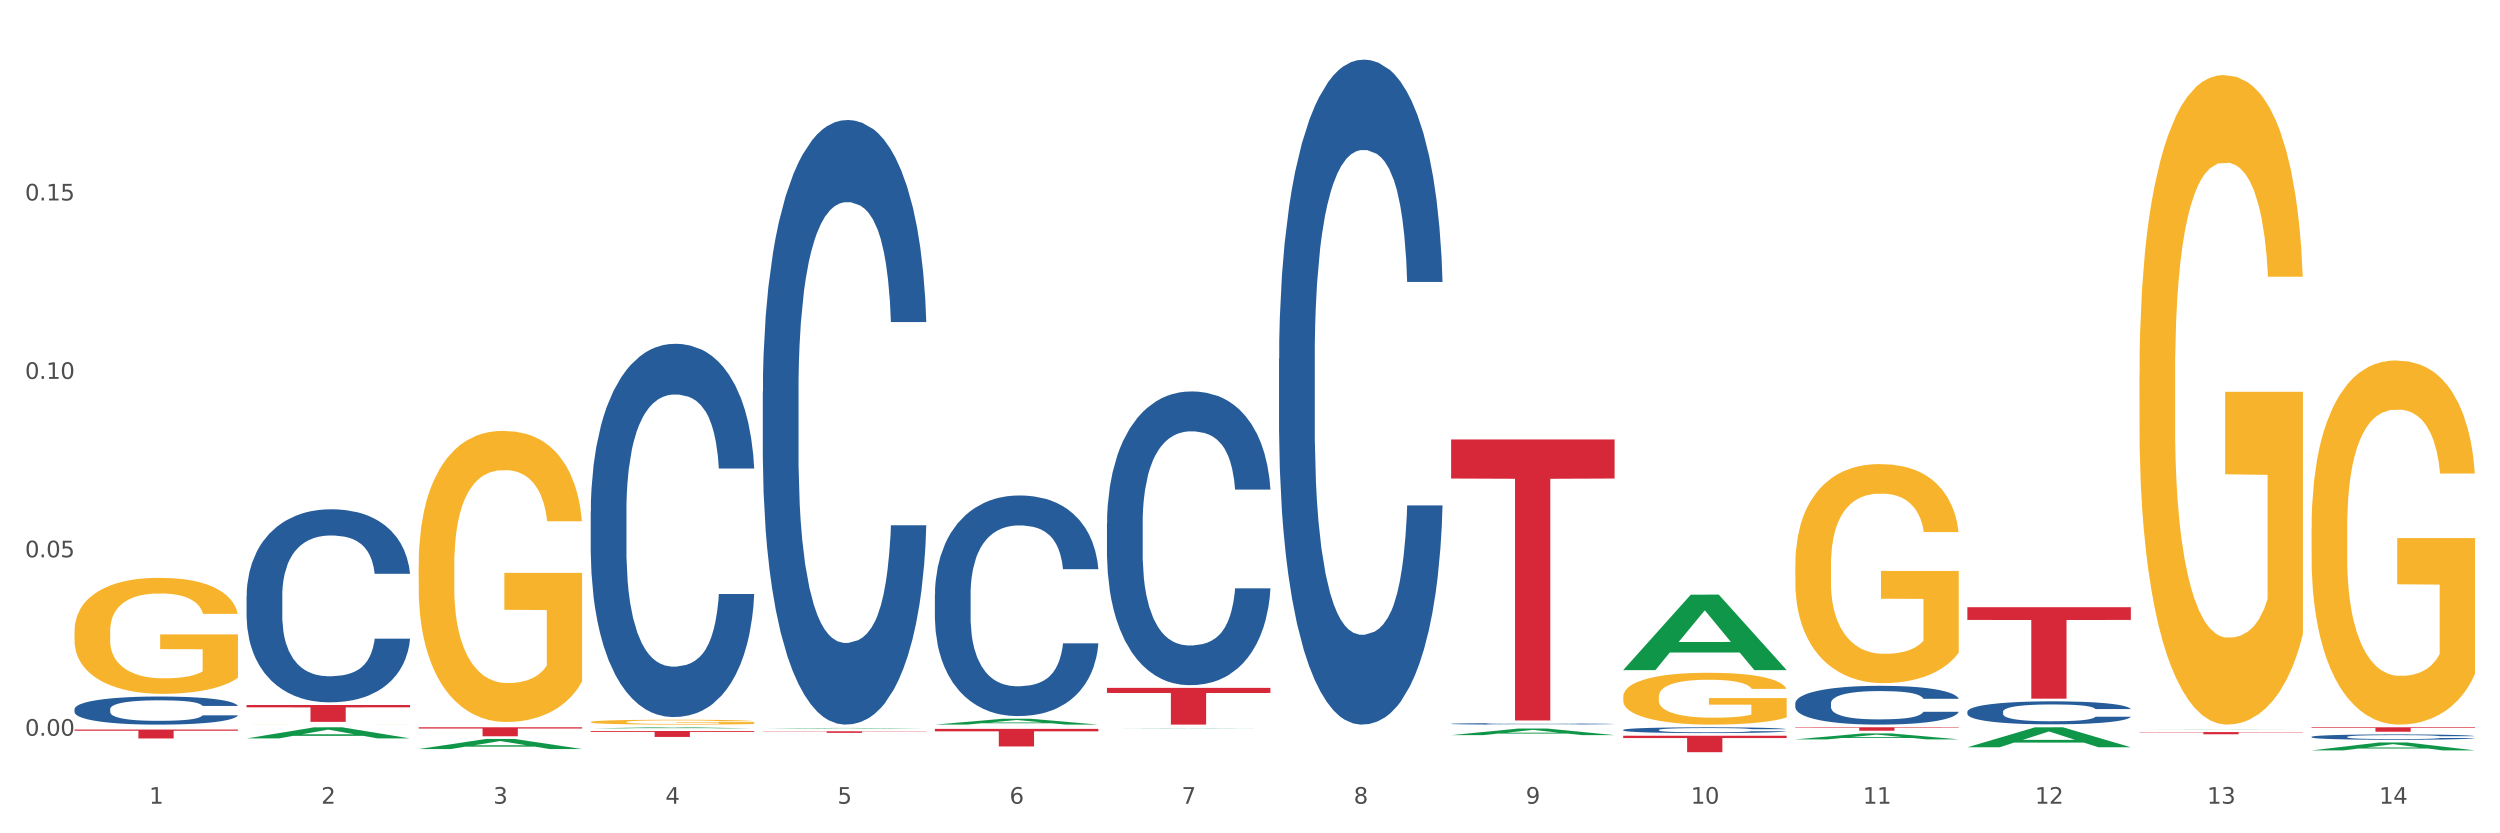 <?xml version="1.0" encoding="utf-8" standalone="no"?>
<!DOCTYPE svg PUBLIC "-//W3C//DTD SVG 1.1//EN"
  "http://www.w3.org/Graphics/SVG/1.1/DTD/svg11.dtd">
<svg xmlns:xlink="http://www.w3.org/1999/xlink" width="1080pt" height="360pt" viewBox="0 0 1080 360" xmlns="http://www.w3.org/2000/svg" version="1.1">
 <rect x="0" y="0" width="1080" height="360" fill="#333333" stroke="none"/>
 <defs>
  <style type="text/css">*{stroke-linejoin: round; stroke-linecap: butt}</style>
 </defs>
 <g id="figure_1">
  <g id="patch_1">
   <path d="M 0 360 
L 1080 360 
L 1080 0 
L 0 0 
z
" style="fill: #ffffff; stroke: #ffffff; stroke-linejoin: miter"/>
  </g>
  <g id="axes_1">
   <g id="matplotlib.axis_1">
    <g id="xtick_1">
     <g id="text_1">
      <!-- 1 -->
      <g style="fill: #4d4d4d" transform="translate(64.432 347.204) scale(0.096 -0.096)">
       <defs>
        <path id="DejaVuSans-31" d="M 794 531 
L 1825 531 
L 1825 4091 
L 703 3866 
L 703 4441 
L 1819 4666 
L 2450 4666 
L 2450 531 
L 3481 531 
L 3481 0 
L 794 0 
L 794 531 
z
" transform="scale(0.016)"/>
       </defs>
       <use xlink:href="#DejaVuSans-31"/>
      </g>
     </g>
    </g>
    <g id="xtick_2">
     <g id="text_2">
      <!-- 2 -->
      <g style="fill: #4d4d4d" transform="translate(138.771 347.204) scale(0.096 -0.096)">
       <defs>
        <path id="DejaVuSans-32" d="M 1228 531 
L 3431 531 
L 3431 0 
L 469 0 
L 469 531 
Q 828 903 1448 1529 
Q 2069 2156 2228 2338 
Q 2531 2678 2651 2914 
Q 2772 3150 2772 3378 
Q 2772 3750 2511 3984 
Q 2250 4219 1831 4219 
Q 1534 4219 1204 4116 
Q 875 4013 500 3803 
L 500 4441 
Q 881 4594 1212 4672 
Q 1544 4750 1819 4750 
Q 2544 4750 2975 4387 
Q 3406 4025 3406 3419 
Q 3406 3131 3298 2873 
Q 3191 2616 2906 2266 
Q 2828 2175 2409 1742 
Q 1991 1309 1228 531 
z
" transform="scale(0.016)"/>
       </defs>
       <use xlink:href="#DejaVuSans-32"/>
      </g>
     </g>
    </g>
    <g id="xtick_3">
     <g id="text_3">
      <!-- 3 -->
      <g style="fill: #4d4d4d" transform="translate(213.109 347.204) scale(0.096 -0.096)">
       <defs>
        <path id="DejaVuSans-33" d="M 2597 2516 
Q 3050 2419 3304 2112 
Q 3559 1806 3559 1356 
Q 3559 666 3084 287 
Q 2609 -91 1734 -91 
Q 1441 -91 1130 -33 
Q 819 25 488 141 
L 488 750 
Q 750 597 1062 519 
Q 1375 441 1716 441 
Q 2309 441 2620 675 
Q 2931 909 2931 1356 
Q 2931 1769 2642 2001 
Q 2353 2234 1838 2234 
L 1294 2234 
L 1294 2753 
L 1863 2753 
Q 2328 2753 2575 2939 
Q 2822 3125 2822 3475 
Q 2822 3834 2567 4026 
Q 2313 4219 1838 4219 
Q 1578 4219 1281 4162 
Q 984 4106 628 3988 
L 628 4550 
Q 988 4650 1302 4700 
Q 1616 4750 1894 4750 
Q 2613 4750 3031 4423 
Q 3450 4097 3450 3541 
Q 3450 3153 3228 2886 
Q 3006 2619 2597 2516 
z
" transform="scale(0.016)"/>
       </defs>
       <use xlink:href="#DejaVuSans-33"/>
      </g>
     </g>
    </g>
    <g id="xtick_4">
     <g id="text_4">
      <!-- 4 -->
      <g style="fill: #4d4d4d" transform="translate(287.448 347.204) scale(0.096 -0.096)">
       <defs>
        <path id="DejaVuSans-34" d="M 2419 4116 
L 825 1625 
L 2419 1625 
L 2419 4116 
z
M 2253 4666 
L 3047 4666 
L 3047 1625 
L 3713 1625 
L 3713 1100 
L 3047 1100 
L 3047 0 
L 2419 0 
L 2419 1100 
L 313 1100 
L 313 1709 
L 2253 4666 
z
" transform="scale(0.016)"/>
       </defs>
       <use xlink:href="#DejaVuSans-34"/>
      </g>
     </g>
    </g>
    <g id="xtick_5">
     <g id="text_5">
      <!-- 5 -->
      <g style="fill: #4d4d4d" transform="translate(361.787 347.204) scale(0.096 -0.096)">
       <defs>
        <path id="DejaVuSans-35" d="M 691 4666 
L 3169 4666 
L 3169 4134 
L 1269 4134 
L 1269 2991 
Q 1406 3038 1543 3061 
Q 1681 3084 1819 3084 
Q 2600 3084 3056 2656 
Q 3513 2228 3513 1497 
Q 3513 744 3044 326 
Q 2575 -91 1722 -91 
Q 1428 -91 1123 -41 
Q 819 9 494 109 
L 494 744 
Q 775 591 1075 516 
Q 1375 441 1709 441 
Q 2250 441 2565 725 
Q 2881 1009 2881 1497 
Q 2881 1984 2565 2268 
Q 2250 2553 1709 2553 
Q 1456 2553 1204 2497 
Q 953 2441 691 2322 
L 691 4666 
z
" transform="scale(0.016)"/>
       </defs>
       <use xlink:href="#DejaVuSans-35"/>
      </g>
     </g>
    </g>
    <g id="xtick_6">
     <g id="text_6">
      <!-- 6 -->
      <g style="fill: #4d4d4d" transform="translate(436.125 347.204) scale(0.096 -0.096)">
       <defs>
        <path id="DejaVuSans-36" d="M 2113 2584 
Q 1688 2584 1439 2293 
Q 1191 2003 1191 1497 
Q 1191 994 1439 701 
Q 1688 409 2113 409 
Q 2538 409 2786 701 
Q 3034 994 3034 1497 
Q 3034 2003 2786 2293 
Q 2538 2584 2113 2584 
z
M 3366 4563 
L 3366 3988 
Q 3128 4100 2886 4159 
Q 2644 4219 2406 4219 
Q 1781 4219 1451 3797 
Q 1122 3375 1075 2522 
Q 1259 2794 1537 2939 
Q 1816 3084 2150 3084 
Q 2853 3084 3261 2657 
Q 3669 2231 3669 1497 
Q 3669 778 3244 343 
Q 2819 -91 2113 -91 
Q 1303 -91 875 529 
Q 447 1150 447 2328 
Q 447 3434 972 4092 
Q 1497 4750 2381 4750 
Q 2619 4750 2861 4703 
Q 3103 4656 3366 4563 
z
" transform="scale(0.016)"/>
       </defs>
       <use xlink:href="#DejaVuSans-36"/>
      </g>
     </g>
    </g>
    <g id="xtick_7">
     <g id="text_7">
      <!-- 7 -->
      <g style="fill: #4d4d4d" transform="translate(510.464 347.204) scale(0.096 -0.096)">
       <defs>
        <path id="DejaVuSans-37" d="M 525 4666 
L 3525 4666 
L 3525 4397 
L 1831 0 
L 1172 0 
L 2766 4134 
L 525 4134 
L 525 4666 
z
" transform="scale(0.016)"/>
       </defs>
       <use xlink:href="#DejaVuSans-37"/>
      </g>
     </g>
    </g>
    <g id="xtick_8">
     <g id="text_8">
      <!-- 8 -->
      <g style="fill: #4d4d4d" transform="translate(584.803 347.204) scale(0.096 -0.096)">
       <defs>
        <path id="DejaVuSans-38" d="M 2034 2216 
Q 1584 2216 1326 1975 
Q 1069 1734 1069 1313 
Q 1069 891 1326 650 
Q 1584 409 2034 409 
Q 2484 409 2743 651 
Q 3003 894 3003 1313 
Q 3003 1734 2745 1975 
Q 2488 2216 2034 2216 
z
M 1403 2484 
Q 997 2584 770 2862 
Q 544 3141 544 3541 
Q 544 4100 942 4425 
Q 1341 4750 2034 4750 
Q 2731 4750 3128 4425 
Q 3525 4100 3525 3541 
Q 3525 3141 3298 2862 
Q 3072 2584 2669 2484 
Q 3125 2378 3379 2068 
Q 3634 1759 3634 1313 
Q 3634 634 3220 271 
Q 2806 -91 2034 -91 
Q 1263 -91 848 271 
Q 434 634 434 1313 
Q 434 1759 690 2068 
Q 947 2378 1403 2484 
z
M 1172 3481 
Q 1172 3119 1398 2916 
Q 1625 2713 2034 2713 
Q 2441 2713 2670 2916 
Q 2900 3119 2900 3481 
Q 2900 3844 2670 4047 
Q 2441 4250 2034 4250 
Q 1625 4250 1398 4047 
Q 1172 3844 1172 3481 
z
" transform="scale(0.016)"/>
       </defs>
       <use xlink:href="#DejaVuSans-38"/>
      </g>
     </g>
    </g>
    <g id="xtick_9">
     <g id="text_9">
      <!-- 9 -->
      <g style="fill: #4d4d4d" transform="translate(659.142 347.204) scale(0.096 -0.096)">
       <defs>
        <path id="DejaVuSans-39" d="M 703 97 
L 703 672 
Q 941 559 1184 500 
Q 1428 441 1663 441 
Q 2288 441 2617 861 
Q 2947 1281 2994 2138 
Q 2813 1869 2534 1725 
Q 2256 1581 1919 1581 
Q 1219 1581 811 2004 
Q 403 2428 403 3163 
Q 403 3881 828 4315 
Q 1253 4750 1959 4750 
Q 2769 4750 3195 4129 
Q 3622 3509 3622 2328 
Q 3622 1225 3098 567 
Q 2575 -91 1691 -91 
Q 1453 -91 1209 -44 
Q 966 3 703 97 
z
M 1959 2075 
Q 2384 2075 2632 2365 
Q 2881 2656 2881 3163 
Q 2881 3666 2632 3958 
Q 2384 4250 1959 4250 
Q 1534 4250 1286 3958 
Q 1038 3666 1038 3163 
Q 1038 2656 1286 2365 
Q 1534 2075 1959 2075 
z
" transform="scale(0.016)"/>
       </defs>
       <use xlink:href="#DejaVuSans-39"/>
      </g>
     </g>
    </g>
    <g id="xtick_10">
     <g id="text_10">
      <!-- 10 -->
      <g style="fill: #4d4d4d" transform="translate(730.426 347.204) scale(0.096 -0.096)">
       <defs>
        <path id="DejaVuSans-30" d="M 2034 4250 
Q 1547 4250 1301 3770 
Q 1056 3291 1056 2328 
Q 1056 1369 1301 889 
Q 1547 409 2034 409 
Q 2525 409 2770 889 
Q 3016 1369 3016 2328 
Q 3016 3291 2770 3770 
Q 2525 4250 2034 4250 
z
M 2034 4750 
Q 2819 4750 3233 4129 
Q 3647 3509 3647 2328 
Q 3647 1150 3233 529 
Q 2819 -91 2034 -91 
Q 1250 -91 836 529 
Q 422 1150 422 2328 
Q 422 3509 836 4129 
Q 1250 4750 2034 4750 
z
" transform="scale(0.016)"/>
       </defs>
       <use xlink:href="#DejaVuSans-31"/>
       <use xlink:href="#DejaVuSans-30" transform="translate(63.623 0)"/>
      </g>
     </g>
    </g>
    <g id="xtick_11">
     <g id="text_11">
      <!-- 11 -->
      <g style="fill: #4d4d4d" transform="translate(804.765 347.204) scale(0.096 -0.096)">
       <use xlink:href="#DejaVuSans-31"/>
       <use xlink:href="#DejaVuSans-31" transform="translate(63.623 0)"/>
      </g>
     </g>
    </g>
    <g id="xtick_12">
     <g id="text_12">
      <!-- 12 -->
      <g style="fill: #4d4d4d" transform="translate(879.104 347.204) scale(0.096 -0.096)">
       <use xlink:href="#DejaVuSans-31"/>
       <use xlink:href="#DejaVuSans-32" transform="translate(63.623 0)"/>
      </g>
     </g>
    </g>
    <g id="xtick_13">
     <g id="text_13">
      <!-- 13 -->
      <g style="fill: #4d4d4d" transform="translate(953.442 347.204) scale(0.096 -0.096)">
       <use xlink:href="#DejaVuSans-31"/>
       <use xlink:href="#DejaVuSans-33" transform="translate(63.623 0)"/>
      </g>
     </g>
    </g>
    <g id="xtick_14">
     <g id="text_14">
      <!-- 14 -->
      <g style="fill: #4d4d4d" transform="translate(1027.781 347.204) scale(0.096 -0.096)">
       <use xlink:href="#DejaVuSans-31"/>
       <use xlink:href="#DejaVuSans-34" transform="translate(63.623 0)"/>
      </g>
     </g>
    </g>
    <g id="xtick_15"/>
    <g id="xtick_16"/>
    <g id="xtick_17"/>
    <g id="xtick_18"/>
    <g id="xtick_19"/>
    <g id="xtick_20"/>
    <g id="xtick_21"/>
    <g id="xtick_22"/>
    <g id="xtick_23"/>
    <g id="xtick_24"/>
    <g id="xtick_25"/>
    <g id="xtick_26"/>
    <g id="xtick_27"/>
   </g>
   <g id="matplotlib.axis_2">
    <g id="ytick_1">
     <g id="text_15">
      <!-- 0.00 -->
      <g style="fill: #4d4d4d" transform="translate(10.8 317.838) scale(0.096 -0.096)">
       <defs>
        <path id="DejaVuSans-2e" d="M 684 794 
L 1344 794 
L 1344 0 
L 684 0 
L 684 794 
z
" transform="scale(0.016)"/>
       </defs>
       <use xlink:href="#DejaVuSans-30"/>
       <use xlink:href="#DejaVuSans-2e" transform="translate(63.623 0)"/>
       <use xlink:href="#DejaVuSans-30" transform="translate(95.41 0)"/>
       <use xlink:href="#DejaVuSans-30" transform="translate(159.033 0)"/>
      </g>
     </g>
    </g>
    <g id="ytick_2">
     <g id="text_16">
      <!-- 0.05 -->
      <g style="fill: #4d4d4d" transform="translate(10.8 240.761) scale(0.096 -0.096)">
       <use xlink:href="#DejaVuSans-30"/>
       <use xlink:href="#DejaVuSans-2e" transform="translate(63.623 0)"/>
       <use xlink:href="#DejaVuSans-30" transform="translate(95.41 0)"/>
       <use xlink:href="#DejaVuSans-35" transform="translate(159.033 0)"/>
      </g>
     </g>
    </g>
    <g id="ytick_3">
     <g id="text_17">
      <!-- 0.10 -->
      <g style="fill: #4d4d4d" transform="translate(10.8 163.684) scale(0.096 -0.096)">
       <use xlink:href="#DejaVuSans-30"/>
       <use xlink:href="#DejaVuSans-2e" transform="translate(63.623 0)"/>
       <use xlink:href="#DejaVuSans-31" transform="translate(95.41 0)"/>
       <use xlink:href="#DejaVuSans-30" transform="translate(159.033 0)"/>
      </g>
     </g>
    </g>
    <g id="ytick_4">
     <g id="text_18">
      <!-- 0.15 -->
      <g style="fill: #4d4d4d" transform="translate(10.8 86.606) scale(0.096 -0.096)">
       <use xlink:href="#DejaVuSans-30"/>
       <use xlink:href="#DejaVuSans-2e" transform="translate(63.623 0)"/>
       <use xlink:href="#DejaVuSans-31" transform="translate(95.41 0)"/>
       <use xlink:href="#DejaVuSans-35" transform="translate(159.033 0)"/>
      </g>
     </g>
    </g>
    <g id="ytick_5"/>
    <g id="ytick_6"/>
    <g id="ytick_7"/>
    <g id="ytick_8"/>
   </g>
   <g id="PolyCollection_1">
    <path d="M 106.514 318.993 
L 106.587 318.989 
L 135.709 314.195 
L 147.795 314.19 
L 177.135 319.002 
L 163.157 319.002 
L 156.823 317.882 
L 126.754 317.882 
L 126.535 317.9 
L 120.42 319.002 
L 106.514 319.002 
L 106.514 318.993 
L 130.54 317.213 
L 153.037 317.208 
L 141.897 315.216 
L 141.752 315.207 
L 141.606 315.221 
L 130.467 317.208 
L 130.54 317.213 
L 106.514 318.993 
z
" clip-path="url(#pe062ef7ffa)" style="fill: #109648"/>
    <path d="M 924.24 316.261 
L 994.861 316.261 
L 994.861 316.393 
L 967.081 316.394 
L 967.081 317.212 
L 951.852 317.212 
L 951.852 316.394 
L 924.24 316.393 
L 924.24 316.262 
L 924.24 316.261 
z
" clip-path="url(#pe062ef7ffa)" style="fill: #d62839"/>
    <path d="M 849.901 262.322 
L 920.523 262.322 
L 920.523 267.812 
L 892.742 267.849 
L 892.742 301.829 
L 877.514 301.829 
L 877.514 267.849 
L 849.901 267.812 
L 849.901 262.359 
L 849.901 262.322 
z
" clip-path="url(#pe062ef7ffa)" style="fill: #d62839"/>
    <path d="M 775.562 314.19 
L 846.184 314.19 
L 846.184 314.395 
L 818.404 314.396 
L 818.404 315.663 
L 803.175 315.663 
L 803.175 314.396 
L 775.562 314.395 
L 775.562 314.192 
L 775.562 314.19 
z
" clip-path="url(#pe062ef7ffa)" style="fill: #d62839"/>
    <path d="M 701.223 317.847 
L 771.845 317.847 
L 771.845 318.834 
L 744.065 318.84 
L 744.065 324.95 
L 728.836 324.95 
L 728.836 318.84 
L 701.223 318.834 
L 701.223 317.853 
L 701.223 317.847 
z
" clip-path="url(#pe062ef7ffa)" style="fill: #d62839"/>
    <path d="M 626.885 189.856 
L 697.506 189.856 
L 697.506 206.724 
L 669.726 206.838 
L 669.726 311.239 
L 654.497 311.239 
L 654.497 206.838 
L 626.885 206.724 
L 626.885 189.97 
L 626.885 189.856 
z
" clip-path="url(#pe062ef7ffa)" style="fill: #d62839"/>
    <path d="M 478.207 297.153 
L 548.829 297.153 
L 548.829 299.361 
L 521.049 299.376 
L 521.049 313.037 
L 505.82 313.037 
L 505.82 299.376 
L 478.207 299.361 
L 478.207 297.168 
L 478.207 297.153 
z
" clip-path="url(#pe062ef7ffa)" style="fill: #d62839"/>
    <path d="M 403.869 314.877 
L 474.49 314.877 
L 474.49 315.931 
L 446.71 315.938 
L 446.71 322.46 
L 431.481 322.46 
L 431.481 315.938 
L 403.869 315.931 
L 403.869 314.884 
L 403.869 314.877 
z
" clip-path="url(#pe062ef7ffa)" style="fill: #d62839"/>
    <path d="M 329.53 315.921 
L 400.152 315.921 
L 400.152 316.015 
L 372.371 316.016 
L 372.371 316.598 
L 357.143 316.598 
L 357.143 316.016 
L 329.53 316.015 
L 329.53 315.922 
L 329.53 315.921 
z
" clip-path="url(#pe062ef7ffa)" style="fill: #d62839"/>
    <path d="M 998.578 318.312 
L 998.662 318.31 
L 998.662 318.25 
L 998.912 318.17 
L 999.83 318.021 
L 1000.999 317.909 
L 1003.003 317.777 
L 1004.088 317.722 
L 1005.507 317.66 
L 1008.429 317.561 
L 1011.768 317.476 
L 1014.105 317.429 
L 1015.858 317.4 
L 1019.781 317.346 
L 1022.035 317.323 
L 1024.373 317.304 
L 1026.376 317.291 
L 1029.715 317.276 
L 1032.387 317.27 
L 1035.475 317.268 
L 1038.063 317.27 
L 1041.486 317.279 
L 1046.494 317.304 
L 1048.414 317.319 
L 1051.002 317.344 
L 1053.673 317.378 
L 1055.844 317.412 
L 1058.348 317.461 
L 1060.936 317.525 
L 1063.44 317.605 
L 1065.193 317.68 
L 1066.612 317.758 
L 1067.864 317.854 
L 1068.783 317.958 
L 1069.2 318.045 
L 1053.924 318.045 
L 1053.506 317.966 
L 1052.671 317.881 
L 1051.837 317.824 
L 1050.918 317.777 
L 1049.499 317.724 
L 1048.247 317.69 
L 1046.16 317.65 
L 1044.24 317.624 
L 1042.654 317.61 
L 1040.734 317.597 
L 1036.644 317.584 
L 1033.722 317.584 
L 1031.886 317.588 
L 1029.632 317.599 
L 1027.712 317.614 
L 1025.458 317.639 
L 1023.705 317.667 
L 1021.952 317.703 
L 1020.95 317.728 
L 1019.448 317.775 
L 1018.446 317.813 
L 1017.11 317.879 
L 1016.359 317.926 
L 1015.023 318.047 
L 1014.439 318.136 
L 1014.188 318.197 
L 1014.022 318.265 
L 1014.022 318.596 
L 1014.522 318.745 
L 1014.94 318.808 
L 1015.608 318.88 
L 1016.86 318.974 
L 1018.696 319.065 
L 1020.616 319.131 
L 1022.202 319.171 
L 1023.705 319.201 
L 1025.207 319.224 
L 1027.044 319.245 
L 1028.547 319.258 
L 1030.8 319.271 
L 1033.472 319.277 
L 1035.559 319.277 
L 1039.816 319.267 
L 1041.736 319.256 
L 1043.572 319.241 
L 1045.576 319.218 
L 1047.162 319.192 
L 1048.08 319.173 
L 1049.583 319.133 
L 1050.752 319.091 
L 1051.753 319.042 
L 1052.421 318.999 
L 1053.172 318.936 
L 1053.757 318.864 
L 1053.924 318.825 
L 1069.2 318.825 
L 1068.866 318.902 
L 1068.282 318.976 
L 1067.113 319.076 
L 1066.195 319.133 
L 1064.776 319.203 
L 1063.273 319.262 
L 1061.186 319.328 
L 1059.266 319.377 
L 1057.263 319.419 
L 1055.092 319.458 
L 1051.169 319.511 
L 1049.75 319.526 
L 1046.745 319.551 
L 1044.407 319.566 
L 1040.985 319.581 
L 1037.479 319.589 
L 1033.806 319.591 
L 1030.55 319.587 
L 1026.96 319.574 
L 1024.707 319.562 
L 1022.202 319.542 
L 1019.281 319.513 
L 1016.526 319.477 
L 1013.938 319.434 
L 1011.517 319.385 
L 1009.263 319.33 
L 1006.342 319.239 
L 1004.171 319.15 
L 1002.585 319.067 
L 1001.5 318.997 
L 1000.415 318.908 
L 999.83 318.847 
L 998.912 318.698 
L 998.578 318.56 
L 998.578 318.312 
z
" clip-path="url(#pe062ef7ffa)" style="fill: #255c99"/>
    <path d="M 849.901 307.447 
L 849.984 307.438 
L 849.984 307.184 
L 850.235 306.839 
L 851.153 306.204 
L 852.322 305.723 
L 854.325 305.16 
L 855.41 304.924 
L 856.829 304.661 
L 859.751 304.235 
L 863.09 303.872 
L 865.428 303.672 
L 867.181 303.545 
L 871.104 303.318 
L 873.358 303.218 
L 875.695 303.137 
L 877.699 303.082 
L 881.038 303.019 
L 883.709 302.991 
L 886.798 302.982 
L 889.386 302.991 
L 892.808 303.028 
L 897.817 303.137 
L 899.737 303.2 
L 902.325 303.309 
L 904.996 303.454 
L 907.166 303.599 
L 909.671 303.808 
L 912.258 304.08 
L 914.763 304.425 
L 916.516 304.743 
L 917.935 305.079 
L 919.187 305.487 
L 920.105 305.932 
L 920.523 306.304 
L 905.246 306.304 
L 904.829 305.968 
L 903.994 305.605 
L 903.159 305.36 
L 902.241 305.16 
L 900.822 304.933 
L 899.57 304.788 
L 897.483 304.616 
L 895.563 304.507 
L 893.977 304.443 
L 892.057 304.389 
L 887.966 304.334 
L 885.045 304.334 
L 883.208 304.353 
L 880.954 304.398 
L 879.034 304.462 
L 876.78 304.57 
L 875.027 304.688 
L 873.274 304.843 
L 872.273 304.952 
L 870.77 305.151 
L 869.768 305.315 
L 868.433 305.596 
L 867.681 305.796 
L 866.346 306.313 
L 865.761 306.694 
L 865.511 306.957 
L 865.344 307.247 
L 865.344 308.663 
L 865.845 309.298 
L 866.262 309.571 
L 866.93 309.879 
L 868.182 310.278 
L 870.019 310.669 
L 871.939 310.95 
L 873.525 311.122 
L 875.027 311.249 
L 876.53 311.349 
L 878.367 311.44 
L 879.869 311.495 
L 882.123 311.549 
L 884.794 311.576 
L 886.881 311.576 
L 891.139 311.531 
L 893.059 311.485 
L 894.895 311.422 
L 896.899 311.322 
L 898.485 311.213 
L 899.403 311.132 
L 900.905 310.959 
L 902.074 310.778 
L 903.076 310.569 
L 903.744 310.387 
L 904.495 310.115 
L 905.079 309.807 
L 905.246 309.643 
L 920.523 309.643 
L 920.189 309.97 
L 919.604 310.288 
L 918.436 310.714 
L 917.517 310.959 
L 916.098 311.259 
L 914.596 311.513 
L 912.509 311.794 
L 910.589 312.003 
L 908.585 312.184 
L 906.415 312.348 
L 902.491 312.574 
L 901.072 312.638 
L 898.067 312.747 
L 895.73 312.81 
L 892.307 312.874 
L 888.801 312.91 
L 885.128 312.919 
L 881.873 312.901 
L 878.283 312.847 
L 876.029 312.792 
L 873.525 312.711 
L 870.603 312.584 
L 867.848 312.429 
L 865.261 312.248 
L 862.84 312.039 
L 860.586 311.803 
L 857.664 311.413 
L 855.494 311.032 
L 853.908 310.678 
L 852.823 310.378 
L 851.737 309.997 
L 851.153 309.734 
L 850.235 309.099 
L 849.901 308.509 
L 849.901 307.447 
z
" clip-path="url(#pe062ef7ffa)" style="fill: #255c99"/>
    <path d="M 998.578 314.19 
L 1069.2 314.19 
L 1069.2 314.458 
L 1041.42 314.46 
L 1041.42 316.114 
L 1026.191 316.114 
L 1026.191 314.46 
L 998.578 314.458 
L 998.578 314.192 
L 998.578 314.19 
z
" clip-path="url(#pe062ef7ffa)" style="fill: #d62839"/>
    <path d="M 775.562 303.805 
L 775.646 303.79 
L 775.646 303.361 
L 775.896 302.779 
L 776.814 301.708 
L 777.983 300.896 
L 779.986 299.947 
L 781.072 299.549 
L 782.491 299.105 
L 785.412 298.385 
L 788.752 297.773 
L 791.089 297.436 
L 792.842 297.222 
L 796.765 296.839 
L 799.019 296.671 
L 801.357 296.533 
L 803.36 296.441 
L 806.699 296.334 
L 809.37 296.288 
L 812.459 296.273 
L 815.047 296.288 
L 818.469 296.349 
L 823.478 296.533 
L 825.398 296.64 
L 827.986 296.824 
L 830.657 297.069 
L 832.828 297.314 
L 835.332 297.666 
L 837.92 298.125 
L 840.424 298.707 
L 842.177 299.243 
L 843.596 299.809 
L 844.848 300.498 
L 845.766 301.248 
L 846.184 301.876 
L 830.908 301.876 
L 830.49 301.309 
L 829.655 300.697 
L 828.821 300.284 
L 827.902 299.947 
L 826.483 299.564 
L 825.231 299.319 
L 823.144 299.028 
L 821.224 298.845 
L 819.638 298.737 
L 817.718 298.646 
L 813.628 298.554 
L 810.706 298.554 
L 808.87 298.584 
L 806.616 298.661 
L 804.696 298.768 
L 802.442 298.952 
L 800.689 299.151 
L 798.936 299.411 
L 797.934 299.595 
L 796.431 299.932 
L 795.43 300.207 
L 794.094 300.682 
L 793.343 301.019 
L 792.007 301.891 
L 791.423 302.534 
L 791.172 302.978 
L 791.005 303.468 
L 791.005 305.856 
L 791.506 306.928 
L 791.924 307.387 
L 792.591 307.908 
L 793.844 308.582 
L 795.68 309.24 
L 797.6 309.715 
L 799.186 310.005 
L 800.689 310.22 
L 802.191 310.388 
L 804.028 310.541 
L 805.53 310.633 
L 807.784 310.725 
L 810.456 310.771 
L 812.543 310.771 
L 816.8 310.694 
L 818.72 310.618 
L 820.556 310.511 
L 822.56 310.342 
L 824.146 310.159 
L 825.064 310.021 
L 826.567 309.73 
L 827.735 309.424 
L 828.737 309.072 
L 829.405 308.765 
L 830.156 308.306 
L 830.741 307.786 
L 830.908 307.51 
L 846.184 307.51 
L 845.85 308.061 
L 845.266 308.597 
L 844.097 309.316 
L 843.179 309.73 
L 841.76 310.235 
L 840.257 310.664 
L 838.17 311.138 
L 836.25 311.49 
L 834.247 311.797 
L 832.076 312.072 
L 828.153 312.455 
L 826.734 312.562 
L 823.728 312.746 
L 821.391 312.853 
L 817.969 312.96 
L 814.463 313.021 
L 810.79 313.037 
L 807.534 313.006 
L 803.944 312.914 
L 801.69 312.822 
L 799.186 312.685 
L 796.264 312.47 
L 793.51 312.21 
L 790.922 311.904 
L 788.501 311.552 
L 786.247 311.154 
L 783.325 310.495 
L 781.155 309.852 
L 779.569 309.255 
L 778.484 308.75 
L 777.399 308.107 
L 776.814 307.663 
L 775.896 306.591 
L 775.562 305.596 
L 775.562 303.805 
z
" clip-path="url(#pe062ef7ffa)" style="fill: #255c99"/>
    <path d="M 626.885 312.682 
L 626.968 312.682 
L 626.968 312.665 
L 627.219 312.643 
L 628.137 312.602 
L 629.306 312.571 
L 631.309 312.534 
L 632.394 312.519 
L 633.813 312.502 
L 636.735 312.474 
L 640.074 312.451 
L 642.411 312.438 
L 644.164 312.43 
L 648.088 312.415 
L 650.342 312.408 
L 652.679 312.403 
L 654.683 312.4 
L 658.022 312.395 
L 660.693 312.394 
L 663.782 312.393 
L 666.369 312.394 
L 669.792 312.396 
L 674.801 312.403 
L 676.721 312.407 
L 679.308 312.414 
L 681.98 312.424 
L 684.15 312.433 
L 686.654 312.447 
L 689.242 312.464 
L 691.747 312.487 
L 693.5 312.507 
L 694.919 312.529 
L 696.171 312.555 
L 697.089 312.584 
L 697.506 312.608 
L 682.23 312.608 
L 681.813 312.586 
L 680.978 312.563 
L 680.143 312.547 
L 679.225 312.534 
L 677.806 312.519 
L 676.554 312.51 
L 674.467 312.499 
L 672.547 312.492 
L 670.961 312.488 
L 669.041 312.484 
L 664.95 312.481 
L 662.029 312.481 
L 660.192 312.482 
L 657.938 312.485 
L 656.018 312.489 
L 653.764 312.496 
L 652.011 312.504 
L 650.258 312.514 
L 649.257 312.521 
L 647.754 312.534 
L 646.752 312.544 
L 645.417 312.562 
L 644.665 312.575 
L 643.33 312.609 
L 642.745 312.633 
L 642.495 312.651 
L 642.328 312.669 
L 642.328 312.761 
L 642.829 312.802 
L 643.246 312.82 
L 643.914 312.84 
L 645.166 312.866 
L 647.003 312.891 
L 648.923 312.909 
L 650.509 312.92 
L 652.011 312.929 
L 653.514 312.935 
L 655.35 312.941 
L 656.853 312.944 
L 659.107 312.948 
L 661.778 312.95 
L 663.865 312.95 
L 668.122 312.947 
L 670.042 312.944 
L 671.879 312.94 
L 673.882 312.933 
L 675.468 312.926 
L 676.387 312.921 
L 677.889 312.91 
L 679.058 312.898 
L 680.06 312.884 
L 680.728 312.873 
L 681.479 312.855 
L 682.063 312.835 
L 682.23 312.825 
L 697.506 312.825 
L 697.173 312.846 
L 696.588 312.866 
L 695.42 312.894 
L 694.501 312.91 
L 693.082 312.929 
L 691.58 312.946 
L 689.493 312.964 
L 687.573 312.977 
L 685.569 312.989 
L 683.399 313 
L 679.475 313.014 
L 678.056 313.019 
L 675.051 313.026 
L 672.714 313.03 
L 669.291 313.034 
L 665.785 313.036 
L 662.112 313.037 
L 658.856 313.036 
L 655.267 313.032 
L 653.013 313.029 
L 650.509 313.023 
L 647.587 313.015 
L 644.832 313.005 
L 642.244 312.993 
L 639.824 312.98 
L 637.57 312.964 
L 634.648 312.939 
L 632.478 312.914 
L 630.892 312.892 
L 629.806 312.872 
L 628.721 312.847 
L 628.137 312.83 
L 627.219 312.789 
L 626.885 312.751 
L 626.885 312.682 
z
" clip-path="url(#pe062ef7ffa)" style="fill: #255c99"/>
    <path d="M 552.546 154.837 
L 552.629 154.575 
L 552.629 147.229 
L 552.88 137.26 
L 553.798 118.895 
L 554.967 104.99 
L 556.97 88.724 
L 558.055 81.903 
L 559.475 74.295 
L 562.396 61.964 
L 565.735 51.47 
L 568.073 45.698 
L 569.826 42.025 
L 573.749 35.467 
L 576.003 32.581 
L 578.34 30.22 
L 580.344 28.645 
L 583.683 26.809 
L 586.354 26.022 
L 589.443 25.759 
L 592.031 26.022 
L 595.453 27.071 
L 600.462 30.22 
L 602.382 32.056 
L 604.97 35.204 
L 607.641 39.402 
L 609.811 43.6 
L 612.316 49.634 
L 614.903 57.504 
L 617.408 67.474 
L 619.161 76.656 
L 620.58 86.363 
L 621.832 98.169 
L 622.75 111.024 
L 623.168 121.781 
L 607.891 121.781 
L 607.474 112.074 
L 606.639 101.58 
L 605.804 94.496 
L 604.886 88.724 
L 603.467 82.166 
L 602.215 77.968 
L 600.128 72.983 
L 598.208 69.835 
L 596.622 67.998 
L 594.702 66.424 
L 590.612 64.85 
L 587.69 64.85 
L 585.853 65.375 
L 583.6 66.687 
L 581.68 68.523 
L 579.426 71.671 
L 577.673 75.082 
L 575.92 79.542 
L 574.918 82.69 
L 573.415 88.462 
L 572.414 93.184 
L 571.078 101.317 
L 570.327 107.089 
L 568.991 122.043 
L 568.407 133.062 
L 568.156 140.67 
L 567.989 149.066 
L 567.989 189.993 
L 568.49 208.358 
L 568.908 216.228 
L 569.575 225.148 
L 570.827 236.692 
L 572.664 247.973 
L 574.584 256.106 
L 576.17 261.091 
L 577.673 264.764 
L 579.175 267.65 
L 581.012 270.273 
L 582.514 271.847 
L 584.768 273.421 
L 587.439 274.208 
L 589.526 274.208 
L 593.784 272.897 
L 595.704 271.585 
L 597.54 269.748 
L 599.544 266.863 
L 601.13 263.714 
L 602.048 261.353 
L 603.551 256.368 
L 604.719 251.121 
L 605.721 245.087 
L 606.389 239.84 
L 607.14 231.969 
L 607.724 223.049 
L 607.891 218.327 
L 623.168 218.327 
L 622.834 227.772 
L 622.249 236.954 
L 621.081 249.285 
L 620.163 256.368 
L 618.743 265.026 
L 617.241 272.372 
L 615.154 280.505 
L 613.234 286.539 
L 611.23 291.786 
L 609.06 296.508 
L 605.137 303.067 
L 603.718 304.904 
L 600.712 308.052 
L 598.375 309.889 
L 594.952 311.725 
L 591.446 312.774 
L 587.773 313.037 
L 584.518 312.512 
L 580.928 310.938 
L 578.674 309.364 
L 576.17 307.003 
L 573.248 303.33 
L 570.494 298.87 
L 567.906 293.623 
L 565.485 287.588 
L 563.231 280.767 
L 560.309 269.486 
L 558.139 258.467 
L 556.553 248.235 
L 555.468 239.578 
L 554.382 228.559 
L 553.798 220.951 
L 552.88 202.586 
L 552.546 185.533 
L 552.546 154.837 
z
" clip-path="url(#pe062ef7ffa)" style="fill: #255c99"/>
    <path d="M 478.207 226.115 
L 478.291 225.999 
L 478.291 222.754 
L 478.541 218.35 
L 479.459 210.237 
L 480.628 204.095 
L 482.632 196.909 
L 483.717 193.896 
L 485.136 190.535 
L 488.058 185.088 
L 491.397 180.452 
L 493.734 177.902 
L 495.487 176.28 
L 499.41 173.382 
L 501.664 172.107 
L 504.002 171.064 
L 506.005 170.369 
L 509.344 169.558 
L 512.016 169.21 
L 515.104 169.094 
L 517.692 169.21 
L 521.115 169.674 
L 526.123 171.064 
L 528.043 171.876 
L 530.631 173.266 
L 533.302 175.121 
L 535.473 176.975 
L 537.977 179.641 
L 540.565 183.117 
L 543.069 187.521 
L 544.822 191.578 
L 546.241 195.866 
L 547.493 201.081 
L 548.412 206.76 
L 548.829 211.512 
L 533.553 211.512 
L 533.135 207.224 
L 532.301 202.588 
L 531.466 199.459 
L 530.548 196.909 
L 529.128 194.012 
L 527.876 192.157 
L 525.789 189.955 
L 523.869 188.565 
L 522.283 187.753 
L 520.363 187.058 
L 516.273 186.363 
L 513.351 186.363 
L 511.515 186.594 
L 509.261 187.174 
L 507.341 187.985 
L 505.087 189.376 
L 503.334 190.882 
L 501.581 192.853 
L 500.579 194.243 
L 499.077 196.793 
L 498.075 198.879 
L 496.739 202.472 
L 495.988 205.022 
L 494.652 211.628 
L 494.068 216.495 
L 493.818 219.856 
L 493.651 223.565 
L 493.651 241.645 
L 494.151 249.757 
L 494.569 253.234 
L 495.237 257.175 
L 496.489 262.274 
L 498.325 267.258 
L 500.245 270.85 
L 501.831 273.052 
L 503.334 274.675 
L 504.837 275.95 
L 506.673 277.109 
L 508.176 277.804 
L 510.429 278.499 
L 513.101 278.847 
L 515.188 278.847 
L 519.445 278.268 
L 521.365 277.688 
L 523.202 276.877 
L 525.205 275.602 
L 526.791 274.211 
L 527.709 273.168 
L 529.212 270.966 
L 530.381 268.648 
L 531.382 265.983 
L 532.05 263.665 
L 532.801 260.188 
L 533.386 256.248 
L 533.553 254.161 
L 548.829 254.161 
L 548.495 258.334 
L 547.911 262.39 
L 546.742 267.837 
L 545.824 270.966 
L 544.405 274.791 
L 542.902 278.036 
L 540.815 281.629 
L 538.895 284.294 
L 536.892 286.612 
L 534.721 288.698 
L 530.798 291.596 
L 529.379 292.407 
L 526.374 293.798 
L 524.036 294.609 
L 520.614 295.42 
L 517.108 295.884 
L 513.435 296 
L 510.179 295.768 
L 506.59 295.073 
L 504.336 294.377 
L 501.831 293.334 
L 498.91 291.712 
L 496.155 289.741 
L 493.567 287.423 
L 491.146 284.758 
L 488.892 281.745 
L 485.971 276.761 
L 483.8 271.893 
L 482.214 267.373 
L 481.129 263.549 
L 480.044 258.681 
L 479.459 255.32 
L 478.541 247.208 
L 478.207 239.674 
L 478.207 226.115 
z
" clip-path="url(#pe062ef7ffa)" style="fill: #255c99"/>
    <path d="M 403.869 256.863 
L 403.952 256.776 
L 403.952 254.339 
L 404.202 251.031 
L 405.121 244.938 
L 406.289 240.324 
L 408.293 234.928 
L 409.378 232.664 
L 410.797 230.14 
L 413.719 226.049 
L 417.058 222.567 
L 419.395 220.652 
L 421.148 219.434 
L 425.072 217.257 
L 427.326 216.3 
L 429.663 215.517 
L 431.666 214.994 
L 435.006 214.385 
L 437.677 214.124 
L 440.766 214.037 
L 443.353 214.124 
L 446.776 214.472 
L 451.785 215.517 
L 453.704 216.126 
L 456.292 217.17 
L 458.964 218.563 
L 461.134 219.956 
L 463.638 221.958 
L 466.226 224.569 
L 468.73 227.877 
L 470.483 230.924 
L 471.903 234.144 
L 473.155 238.061 
L 474.073 242.326 
L 474.49 245.895 
L 459.214 245.895 
L 458.797 242.675 
L 457.962 239.193 
L 457.127 236.843 
L 456.209 234.928 
L 454.79 232.751 
L 453.538 231.359 
L 451.451 229.705 
L 449.531 228.66 
L 447.945 228.051 
L 446.025 227.529 
L 441.934 227.007 
L 439.012 227.007 
L 437.176 227.181 
L 434.922 227.616 
L 433.002 228.225 
L 430.748 229.27 
L 428.995 230.401 
L 427.242 231.881 
L 426.24 232.926 
L 424.738 234.841 
L 423.736 236.407 
L 422.401 239.106 
L 421.649 241.021 
L 420.314 245.982 
L 419.729 249.638 
L 419.479 252.163 
L 419.312 254.948 
L 419.312 268.527 
L 419.813 274.62 
L 420.23 277.231 
L 420.898 280.191 
L 422.15 284.021 
L 423.987 287.764 
L 425.907 290.462 
L 427.493 292.116 
L 428.995 293.335 
L 430.498 294.292 
L 432.334 295.163 
L 433.837 295.685 
L 436.091 296.207 
L 438.762 296.468 
L 440.849 296.468 
L 445.106 296.033 
L 447.026 295.598 
L 448.863 294.989 
L 450.866 294.031 
L 452.452 292.987 
L 453.371 292.203 
L 454.873 290.549 
L 456.042 288.808 
L 457.044 286.806 
L 457.711 285.066 
L 458.463 282.454 
L 459.047 279.495 
L 459.214 277.928 
L 474.49 277.928 
L 474.156 281.061 
L 473.572 284.108 
L 472.403 288.199 
L 471.485 290.549 
L 470.066 293.422 
L 468.563 295.859 
L 466.477 298.558 
L 464.557 300.56 
L 462.553 302.3 
L 460.383 303.867 
L 456.459 306.043 
L 455.04 306.653 
L 452.035 307.697 
L 449.698 308.307 
L 446.275 308.916 
L 442.769 309.264 
L 439.096 309.351 
L 435.84 309.177 
L 432.251 308.655 
L 429.997 308.132 
L 427.493 307.349 
L 424.571 306.13 
L 421.816 304.651 
L 419.228 302.91 
L 416.808 300.908 
L 414.554 298.645 
L 411.632 294.902 
L 409.462 291.246 
L 407.875 287.851 
L 406.79 284.979 
L 405.705 281.323 
L 405.121 278.798 
L 404.202 272.705 
L 403.869 267.047 
L 403.869 256.863 
z
" clip-path="url(#pe062ef7ffa)" style="fill: #255c99"/>
    <path d="M 329.53 169.199 
L 329.613 168.96 
L 329.613 162.281 
L 329.864 153.217 
L 330.782 136.519 
L 331.951 123.876 
L 333.954 109.087 
L 335.039 102.885 
L 336.458 95.968 
L 339.38 84.756 
L 342.719 75.215 
L 345.057 69.967 
L 346.81 66.627 
L 350.733 60.664 
L 352.987 58.04 
L 355.324 55.893 
L 357.328 54.462 
L 360.667 52.792 
L 363.338 52.077 
L 366.427 51.838 
L 369.015 52.077 
L 372.437 53.031 
L 377.446 55.893 
L 379.366 57.563 
L 381.954 60.425 
L 384.625 64.242 
L 386.795 68.059 
L 389.3 73.545 
L 391.887 80.701 
L 394.392 89.766 
L 396.145 98.114 
L 397.564 106.94 
L 398.816 117.674 
L 399.734 129.363 
L 400.152 139.143 
L 384.875 139.143 
L 384.458 130.317 
L 383.623 120.775 
L 382.788 114.335 
L 381.87 109.087 
L 380.451 103.124 
L 379.199 99.307 
L 377.112 94.775 
L 375.192 91.912 
L 373.606 90.243 
L 371.686 88.811 
L 367.595 87.38 
L 364.674 87.38 
L 362.837 87.857 
L 360.583 89.05 
L 358.663 90.72 
L 356.41 93.582 
L 354.656 96.683 
L 352.903 100.738 
L 351.902 103.601 
L 350.399 108.849 
L 349.397 113.142 
L 348.062 120.537 
L 347.31 125.785 
L 345.975 139.381 
L 345.391 149.4 
L 345.14 156.318 
L 344.973 163.951 
L 344.973 201.163 
L 345.474 217.86 
L 345.891 225.016 
L 346.559 233.127 
L 347.811 243.622 
L 349.648 253.879 
L 351.568 261.274 
L 353.154 265.806 
L 354.656 269.146 
L 356.159 271.77 
L 357.996 274.155 
L 359.498 275.586 
L 361.752 277.018 
L 364.423 277.733 
L 366.51 277.733 
L 370.768 276.54 
L 372.688 275.348 
L 374.524 273.678 
L 376.528 271.054 
L 378.114 268.192 
L 379.032 266.045 
L 380.534 261.513 
L 381.703 256.742 
L 382.705 251.256 
L 383.373 246.485 
L 384.124 239.329 
L 384.708 231.218 
L 384.875 226.925 
L 400.152 226.925 
L 399.818 235.512 
L 399.233 243.861 
L 398.065 255.072 
L 397.146 261.513 
L 395.727 269.384 
L 394.225 276.063 
L 392.138 283.458 
L 390.218 288.944 
L 388.214 293.715 
L 386.044 298.009 
L 382.121 303.972 
L 380.701 305.642 
L 377.696 308.505 
L 375.359 310.174 
L 371.936 311.844 
L 368.43 312.798 
L 364.757 313.037 
L 361.502 312.56 
L 357.912 311.128 
L 355.658 309.697 
L 353.154 307.55 
L 350.232 304.211 
L 347.477 300.156 
L 344.89 295.385 
L 342.469 289.899 
L 340.215 283.697 
L 337.293 273.44 
L 335.123 263.421 
L 333.537 254.118 
L 332.452 246.246 
L 331.366 236.228 
L 330.782 229.31 
L 329.864 212.612 
L 329.53 197.107 
L 329.53 169.199 
z
" clip-path="url(#pe062ef7ffa)" style="fill: #255c99"/>
    <path d="M 255.191 220.97 
L 255.275 220.823 
L 255.275 216.699 
L 255.525 211.103 
L 256.443 200.794 
L 257.612 192.989 
L 259.615 183.859 
L 260.701 180.03 
L 262.12 175.759 
L 265.041 168.838 
L 268.381 162.947 
L 270.718 159.707 
L 272.471 157.645 
L 276.394 153.964 
L 278.648 152.344 
L 280.986 151.018 
L 282.989 150.135 
L 286.328 149.104 
L 288.999 148.662 
L 292.088 148.515 
L 294.676 148.662 
L 298.098 149.251 
L 303.107 151.018 
L 305.027 152.049 
L 307.615 153.816 
L 310.286 156.173 
L 312.457 158.529 
L 314.961 161.916 
L 317.549 166.334 
L 320.053 171.93 
L 321.806 177.085 
L 323.225 182.533 
L 324.477 189.16 
L 325.396 196.376 
L 325.813 202.414 
L 310.537 202.414 
L 310.119 196.966 
L 309.284 191.075 
L 308.45 187.099 
L 307.531 183.859 
L 306.112 180.177 
L 304.86 177.821 
L 302.773 175.023 
L 300.853 173.256 
L 299.267 172.225 
L 297.347 171.341 
L 293.257 170.458 
L 290.335 170.458 
L 288.499 170.752 
L 286.245 171.488 
L 284.325 172.519 
L 282.071 174.286 
L 280.318 176.201 
L 278.565 178.704 
L 277.563 180.472 
L 276.06 183.712 
L 275.059 186.362 
L 273.723 190.928 
L 272.972 194.167 
L 271.636 202.562 
L 271.052 208.747 
L 270.801 213.018 
L 270.634 217.73 
L 270.634 240.704 
L 271.135 251.012 
L 271.553 255.43 
L 272.22 260.437 
L 273.473 266.917 
L 275.309 273.25 
L 277.229 277.815 
L 278.815 280.613 
L 280.318 282.675 
L 281.82 284.295 
L 283.657 285.767 
L 285.159 286.651 
L 287.413 287.534 
L 290.085 287.976 
L 292.172 287.976 
L 296.429 287.24 
L 298.349 286.504 
L 300.185 285.473 
L 302.189 283.853 
L 303.775 282.086 
L 304.693 280.76 
L 306.196 277.962 
L 307.364 275.017 
L 308.366 271.63 
L 309.034 268.684 
L 309.785 264.266 
L 310.37 259.259 
L 310.537 256.608 
L 325.813 256.608 
L 325.479 261.91 
L 324.895 267.064 
L 323.726 273.986 
L 322.808 277.962 
L 321.389 282.822 
L 319.886 286.945 
L 317.799 291.511 
L 315.879 294.898 
L 313.876 297.843 
L 311.705 300.494 
L 307.782 304.176 
L 306.363 305.206 
L 303.358 306.974 
L 301.02 308.004 
L 297.598 309.035 
L 294.092 309.624 
L 290.419 309.772 
L 287.163 309.477 
L 283.573 308.594 
L 281.32 307.71 
L 278.815 306.385 
L 275.893 304.323 
L 273.139 301.819 
L 270.551 298.874 
L 268.13 295.487 
L 265.876 291.658 
L 262.955 285.325 
L 260.784 279.14 
L 259.198 273.397 
L 258.113 268.537 
L 257.028 262.352 
L 256.443 258.081 
L 255.525 247.772 
L 255.191 238.2 
L 255.191 220.97 
z
" clip-path="url(#pe062ef7ffa)" style="fill: #255c99"/>
    <path d="M 106.514 257.482 
L 106.597 257.406 
L 106.597 255.273 
L 106.848 252.379 
L 107.766 247.047 
L 108.935 243.01 
L 110.938 238.288 
L 112.023 236.307 
L 113.442 234.099 
L 116.364 230.519 
L 119.703 227.472 
L 122.04 225.796 
L 123.794 224.73 
L 127.717 222.826 
L 129.971 221.988 
L 132.308 221.302 
L 134.312 220.845 
L 137.651 220.312 
L 140.322 220.084 
L 143.411 220.008 
L 145.998 220.084 
L 149.421 220.388 
L 154.43 221.302 
L 156.35 221.836 
L 158.937 222.75 
L 161.609 223.968 
L 163.779 225.187 
L 166.283 226.939 
L 168.871 229.224 
L 171.376 232.118 
L 173.129 234.784 
L 174.548 237.602 
L 175.8 241.03 
L 176.718 244.762 
L 177.135 247.885 
L 161.859 247.885 
L 161.442 245.067 
L 160.607 242.02 
L 159.772 239.964 
L 158.854 238.288 
L 157.435 236.384 
L 156.183 235.165 
L 154.096 233.718 
L 152.176 232.804 
L 150.59 232.271 
L 148.67 231.814 
L 144.579 231.357 
L 141.658 231.357 
L 139.821 231.509 
L 137.567 231.89 
L 135.647 232.423 
L 133.393 233.337 
L 131.64 234.327 
L 129.887 235.622 
L 128.886 236.536 
L 127.383 238.212 
L 126.381 239.583 
L 125.046 241.944 
L 124.294 243.62 
L 122.959 247.961 
L 122.374 251.16 
L 122.124 253.369 
L 121.957 255.806 
L 121.957 267.689 
L 122.458 273.02 
L 122.875 275.305 
L 123.543 277.895 
L 124.795 281.247 
L 126.632 284.522 
L 128.552 286.883 
L 130.138 288.33 
L 131.64 289.397 
L 133.143 290.234 
L 134.979 290.996 
L 136.482 291.453 
L 138.736 291.91 
L 141.407 292.139 
L 143.494 292.139 
L 147.751 291.758 
L 149.671 291.377 
L 151.508 290.844 
L 153.511 290.006 
L 155.097 289.092 
L 156.016 288.406 
L 157.518 286.959 
L 158.687 285.436 
L 159.689 283.684 
L 160.357 282.161 
L 161.108 279.876 
L 161.692 277.286 
L 161.859 275.915 
L 177.135 275.915 
L 176.802 278.657 
L 176.217 281.323 
L 175.049 284.903 
L 174.13 286.959 
L 172.711 289.473 
L 171.209 291.605 
L 169.122 293.967 
L 167.202 295.718 
L 165.198 297.242 
L 163.028 298.613 
L 159.104 300.517 
L 157.685 301.05 
L 154.68 301.964 
L 152.343 302.497 
L 148.92 303.031 
L 145.414 303.335 
L 141.741 303.411 
L 138.486 303.259 
L 134.896 302.802 
L 132.642 302.345 
L 130.138 301.66 
L 127.216 300.593 
L 124.461 299.298 
L 121.874 297.775 
L 119.453 296.023 
L 117.199 294.043 
L 114.277 290.768 
L 112.107 287.569 
L 110.521 284.598 
L 109.435 282.084 
L 108.35 278.885 
L 107.766 276.677 
L 106.848 271.345 
L 106.514 266.394 
L 106.514 257.482 
z
" clip-path="url(#pe062ef7ffa)" style="fill: #255c99"/>
    <path d="M 32.175 306.351 
L 32.258 306.34 
L 32.258 306.03 
L 32.509 305.608 
L 33.427 304.832 
L 34.596 304.245 
L 36.599 303.557 
L 37.684 303.269 
L 39.104 302.947 
L 42.025 302.426 
L 45.364 301.983 
L 47.702 301.739 
L 49.455 301.584 
L 53.378 301.307 
L 55.632 301.185 
L 57.969 301.085 
L 59.973 301.018 
L 63.312 300.941 
L 65.983 300.907 
L 69.072 300.896 
L 71.66 300.907 
L 75.082 300.952 
L 80.091 301.085 
L 82.011 301.162 
L 84.599 301.296 
L 87.27 301.473 
L 89.44 301.65 
L 91.945 301.905 
L 94.533 302.238 
L 97.037 302.659 
L 98.79 303.047 
L 100.209 303.457 
L 101.461 303.956 
L 102.379 304.5 
L 102.797 304.954 
L 87.52 304.954 
L 87.103 304.544 
L 86.268 304.101 
L 85.434 303.801 
L 84.515 303.557 
L 83.096 303.28 
L 81.844 303.103 
L 79.757 302.892 
L 77.837 302.759 
L 76.251 302.681 
L 74.331 302.615 
L 70.241 302.548 
L 67.319 302.548 
L 65.482 302.571 
L 63.229 302.626 
L 61.309 302.704 
L 59.055 302.837 
L 57.302 302.981 
L 55.549 303.169 
L 54.547 303.302 
L 53.044 303.546 
L 52.043 303.746 
L 50.707 304.089 
L 49.956 304.333 
L 48.62 304.965 
L 48.036 305.431 
L 47.785 305.753 
L 47.618 306.107 
L 47.618 307.837 
L 48.119 308.613 
L 48.537 308.946 
L 49.204 309.323 
L 50.457 309.81 
L 52.293 310.287 
L 54.213 310.631 
L 55.799 310.842 
L 57.302 310.997 
L 58.804 311.119 
L 60.641 311.23 
L 62.143 311.296 
L 64.397 311.363 
L 67.069 311.396 
L 69.155 311.396 
L 73.413 311.34 
L 75.333 311.285 
L 77.169 311.207 
L 79.173 311.085 
L 80.759 310.952 
L 81.677 310.853 
L 83.18 310.642 
L 84.348 310.42 
L 85.35 310.165 
L 86.018 309.943 
L 86.769 309.611 
L 87.353 309.234 
L 87.52 309.034 
L 102.797 309.034 
L 102.463 309.433 
L 101.879 309.821 
L 100.71 310.343 
L 99.792 310.642 
L 98.372 311.008 
L 96.87 311.318 
L 94.783 311.662 
L 92.863 311.917 
L 90.86 312.139 
L 88.689 312.338 
L 84.766 312.615 
L 83.347 312.693 
L 80.341 312.826 
L 78.004 312.904 
L 74.581 312.981 
L 71.075 313.026 
L 67.402 313.037 
L 64.147 313.015 
L 60.557 312.948 
L 58.303 312.882 
L 55.799 312.782 
L 52.877 312.627 
L 50.123 312.438 
L 47.535 312.216 
L 45.114 311.961 
L 42.86 311.673 
L 39.938 311.196 
L 37.768 310.731 
L 36.182 310.298 
L 35.097 309.932 
L 34.011 309.467 
L 33.427 309.145 
L 32.509 308.369 
L 32.175 307.648 
L 32.175 306.351 
z
" clip-path="url(#pe062ef7ffa)" style="fill: #255c99"/>
    <path d="M 32.175 315.151 
L 102.797 315.151 
L 102.797 315.686 
L 75.017 315.69 
L 75.017 319.005 
L 59.788 319.005 
L 59.788 315.69 
L 32.175 315.686 
L 32.175 315.154 
L 32.175 315.151 
z
" clip-path="url(#pe062ef7ffa)" style="fill: #d62839"/>
    <path d="M 106.514 304.565 
L 177.135 304.565 
L 177.135 305.577 
L 149.355 305.584 
L 149.355 311.849 
L 134.126 311.849 
L 134.126 305.584 
L 106.514 305.577 
L 106.514 304.572 
L 106.514 304.565 
z
" clip-path="url(#pe062ef7ffa)" style="fill: #d62839"/>
    <path d="M 701.223 315.315 
L 701.307 315.313 
L 701.307 315.249 
L 701.557 315.162 
L 702.476 315.002 
L 703.644 314.881 
L 705.648 314.739 
L 706.733 314.68 
L 708.152 314.613 
L 711.074 314.506 
L 714.413 314.414 
L 716.75 314.364 
L 718.503 314.332 
L 722.427 314.275 
L 724.681 314.25 
L 727.018 314.229 
L 729.021 314.216 
L 732.36 314.2 
L 735.032 314.193 
L 738.12 314.19 
L 740.708 314.193 
L 744.131 314.202 
L 749.139 314.229 
L 751.059 314.245 
L 753.647 314.273 
L 756.318 314.309 
L 758.489 314.346 
L 760.993 314.398 
L 763.581 314.467 
L 766.085 314.554 
L 767.838 314.634 
L 769.257 314.718 
L 770.51 314.821 
L 771.428 314.933 
L 771.845 315.027 
L 756.569 315.027 
L 756.151 314.942 
L 755.317 314.851 
L 754.482 314.789 
L 753.564 314.739 
L 752.145 314.682 
L 750.892 314.645 
L 748.805 314.602 
L 746.885 314.574 
L 745.299 314.558 
L 743.379 314.545 
L 739.289 314.531 
L 736.367 314.531 
L 734.531 314.536 
L 732.277 314.547 
L 730.357 314.563 
L 728.103 314.59 
L 726.35 314.62 
L 724.597 314.659 
L 723.595 314.686 
L 722.093 314.737 
L 721.091 314.778 
L 719.755 314.849 
L 719.004 314.899 
L 717.668 315.029 
L 717.084 315.125 
L 716.834 315.192 
L 716.667 315.265 
L 716.667 315.621 
L 717.168 315.781 
L 717.585 315.85 
L 718.253 315.927 
L 719.505 316.028 
L 721.341 316.126 
L 723.261 316.197 
L 724.847 316.241 
L 726.35 316.273 
L 727.853 316.298 
L 729.689 316.321 
L 731.192 316.334 
L 733.446 316.348 
L 736.117 316.355 
L 738.204 316.355 
L 742.461 316.343 
L 744.381 316.332 
L 746.218 316.316 
L 748.221 316.291 
L 749.807 316.263 
L 750.725 316.243 
L 752.228 316.199 
L 753.397 316.154 
L 754.398 316.101 
L 755.066 316.055 
L 755.818 315.987 
L 756.402 315.909 
L 756.569 315.868 
L 771.845 315.868 
L 771.511 315.95 
L 770.927 316.03 
L 769.758 316.138 
L 768.84 316.199 
L 767.421 316.275 
L 765.918 316.339 
L 763.831 316.41 
L 761.911 316.462 
L 759.908 316.508 
L 757.738 316.549 
L 753.814 316.606 
L 752.395 316.622 
L 749.39 316.65 
L 747.052 316.666 
L 743.63 316.682 
L 740.124 316.691 
L 736.451 316.693 
L 733.195 316.688 
L 729.606 316.675 
L 727.352 316.661 
L 724.847 316.64 
L 721.926 316.608 
L 719.171 316.57 
L 716.583 316.524 
L 714.162 316.471 
L 711.908 316.412 
L 708.987 316.314 
L 706.816 316.218 
L 705.23 316.129 
L 704.145 316.053 
L 703.06 315.957 
L 702.476 315.891 
L 701.557 315.731 
L 701.223 315.582 
L 701.223 315.315 
z
" clip-path="url(#pe062ef7ffa)" style="fill: #255c99"/>
    <path d="M 180.852 314.19 
L 251.474 314.19 
L 251.474 314.728 
L 223.694 314.732 
L 223.694 318.059 
L 208.465 318.059 
L 208.465 314.732 
L 180.852 314.728 
L 180.852 314.194 
L 180.852 314.19 
z
" clip-path="url(#pe062ef7ffa)" style="fill: #d62839"/>
    <path d="M 255.191 315.805 
L 325.813 315.805 
L 325.813 316.159 
L 298.033 316.161 
L 298.033 318.355 
L 282.804 318.355 
L 282.804 316.161 
L 255.191 316.159 
L 255.191 315.807 
L 255.191 315.805 
z
" clip-path="url(#pe062ef7ffa)" style="fill: #d62839"/>
    <path d="M 180.852 244.251 
L 180.936 244.136 
L 180.936 240.001 
L 181.103 236.44 
L 181.936 227.825 
L 183.187 220.704 
L 184.104 216.913 
L 185.021 213.812 
L 186.105 210.711 
L 187.439 207.495 
L 189.857 202.785 
L 191.358 200.373 
L 193.192 197.846 
L 196.528 194.171 
L 198.946 192.103 
L 201.447 190.38 
L 205.533 188.313 
L 208.201 187.394 
L 211.036 186.704 
L 214.454 186.245 
L 217.039 186.13 
L 222.709 186.475 
L 227.545 187.509 
L 229.879 188.313 
L 232.881 189.691 
L 234.465 190.61 
L 237.05 192.448 
L 239.718 194.86 
L 241.552 196.927 
L 244.304 200.833 
L 246.388 204.738 
L 248.306 209.562 
L 249.306 212.893 
L 250.057 215.994 
L 250.724 219.555 
L 251.391 225.183 
L 236.383 225.183 
L 235.799 221.163 
L 234.882 217.373 
L 233.548 213.697 
L 232.38 211.4 
L 230.379 208.528 
L 228.545 206.691 
L 226.627 205.312 
L 224.293 204.164 
L 222.458 203.589 
L 219.874 203.13 
L 214.788 203.245 
L 211.369 204.164 
L 209.034 205.312 
L 207.534 206.346 
L 206.2 207.495 
L 204.699 209.103 
L 202.948 211.515 
L 201.697 213.697 
L 200.446 216.454 
L 199.446 219.211 
L 198.529 222.427 
L 197.778 225.873 
L 197.195 229.433 
L 196.694 233.798 
L 196.277 241.034 
L 196.277 256.771 
L 196.444 260.331 
L 196.861 265.041 
L 197.361 268.601 
L 198.195 272.851 
L 198.946 275.723 
L 200.363 279.858 
L 201.947 283.304 
L 203.198 285.486 
L 204.449 287.324 
L 206.616 289.851 
L 209.034 291.919 
L 211.119 293.182 
L 213.954 294.331 
L 215.871 294.79 
L 217.539 295.02 
L 221.625 295.02 
L 224.543 294.675 
L 227.795 293.871 
L 230.296 292.837 
L 232.38 291.574 
L 234.715 289.506 
L 236.216 287.554 
L 236.216 263.548 
L 217.873 263.433 
L 217.873 247.467 
L 251.474 247.467 
L 251.474 294.331 
L 250.057 296.743 
L 248.473 298.925 
L 246.805 300.878 
L 244.304 303.29 
L 241.302 305.587 
L 238.634 307.195 
L 235.799 308.574 
L 232.464 309.837 
L 228.128 310.986 
L 225.46 311.445 
L 222.125 311.79 
L 218.206 311.905 
L 214.788 311.675 
L 211.452 311.101 
L 207.951 310.067 
L 204.532 308.574 
L 201.947 307.08 
L 199.362 305.243 
L 196.611 302.831 
L 194.443 300.533 
L 192.776 298.466 
L 190.941 295.824 
L 188.94 292.378 
L 187.439 289.277 
L 186.105 286.061 
L 184.688 281.926 
L 183.687 278.365 
L 182.687 273.885 
L 182.103 270.554 
L 181.436 265.385 
L 180.936 258.149 
L 180.852 244.251 
z
" clip-path="url(#pe062ef7ffa)" style="fill: #f7b32b"/>
    <path d="M 998.578 324.165 
L 998.651 324.162 
L 1027.773 320.748 
L 1039.859 320.745 
L 1069.2 324.172 
L 1055.221 324.172 
L 1048.887 323.374 
L 1018.818 323.374 
L 1018.6 323.387 
L 1012.484 324.172 
L 998.578 324.172 
L 998.578 324.165 
L 1022.604 322.898 
L 1045.101 322.894 
L 1033.962 321.475 
L 1033.816 321.469 
L 1033.671 321.479 
L 1022.531 322.894 
L 1022.604 322.898 
L 998.578 324.165 
z
" clip-path="url(#pe062ef7ffa)" style="fill: #109648"/>
    <path d="M 106.514 313.019 
L 106.597 313.019 
L 106.597 313.018 
L 106.764 313.017 
L 107.598 313.014 
L 108.848 313.012 
L 109.765 313.011 
L 110.683 313.011 
L 111.767 313.01 
L 113.101 313.009 
L 115.519 313.008 
L 117.019 313.007 
L 118.854 313.006 
L 122.189 313.005 
L 124.607 313.005 
L 127.108 313.004 
L 131.194 313.004 
L 133.862 313.004 
L 136.697 313.003 
L 140.115 313.003 
L 142.7 313.003 
L 148.37 313.003 
L 153.206 313.004 
L 155.54 313.004 
L 158.542 313.004 
L 160.126 313.004 
L 162.711 313.005 
L 165.379 313.006 
L 167.213 313.006 
L 169.965 313.007 
L 172.049 313.008 
L 173.967 313.009 
L 174.968 313.01 
L 175.718 313.011 
L 176.385 313.012 
L 177.052 313.014 
L 162.044 313.014 
L 161.46 313.013 
L 160.543 313.012 
L 159.209 313.011 
L 158.042 313.01 
L 156.041 313.009 
L 154.206 313.009 
L 152.289 313.008 
L 149.954 313.008 
L 148.12 313.008 
L 145.535 313.008 
L 140.449 313.008 
L 137.03 313.008 
L 134.696 313.008 
L 133.195 313.009 
L 131.861 313.009 
L 130.36 313.009 
L 128.609 313.01 
L 127.358 313.011 
L 126.108 313.011 
L 125.107 313.012 
L 124.19 313.013 
L 123.44 313.014 
L 122.856 313.015 
L 122.356 313.016 
L 121.939 313.018 
L 121.939 313.022 
L 122.106 313.023 
L 122.522 313.024 
L 123.023 313.025 
L 123.856 313.026 
L 124.607 313.027 
L 126.024 313.028 
L 127.609 313.029 
L 128.859 313.03 
L 130.11 313.03 
L 132.278 313.031 
L 134.696 313.031 
L 136.78 313.032 
L 139.615 313.032 
L 141.533 313.032 
L 143.2 313.032 
L 147.286 313.032 
L 150.204 313.032 
L 153.456 313.032 
L 155.957 313.032 
L 158.042 313.031 
L 160.376 313.031 
L 161.877 313.03 
L 161.877 313.024 
L 143.534 313.024 
L 143.534 313.02 
L 177.135 313.02 
L 177.135 313.032 
L 175.718 313.033 
L 174.134 313.033 
L 172.466 313.034 
L 169.965 313.034 
L 166.963 313.035 
L 164.295 313.035 
L 161.46 313.036 
L 158.125 313.036 
L 153.789 313.037 
L 151.121 313.037 
L 147.786 313.037 
L 143.867 313.037 
L 140.449 313.037 
L 137.114 313.037 
L 133.612 313.036 
L 130.193 313.036 
L 127.609 313.035 
L 125.024 313.035 
L 122.272 313.034 
L 120.104 313.034 
L 118.437 313.033 
L 116.603 313.032 
L 114.601 313.032 
L 113.101 313.031 
L 111.767 313.03 
L 110.349 313.029 
L 109.349 313.028 
L 108.348 313.027 
L 107.764 313.026 
L 107.097 313.024 
L 106.597 313.022 
L 106.514 313.019 
z
" clip-path="url(#pe062ef7ffa)" style="fill: #f7b32b"/>
    <path d="M 775.562 319.401 
L 775.635 319.399 
L 804.757 316.819 
L 816.843 316.817 
L 846.184 319.406 
L 832.205 319.406 
L 825.871 318.803 
L 795.802 318.803 
L 795.584 318.813 
L 789.468 319.406 
L 775.562 319.406 
L 775.562 319.401 
L 799.588 318.443 
L 822.085 318.441 
L 810.946 317.369 
L 810.8 317.364 
L 810.655 317.371 
L 799.515 318.441 
L 799.588 318.443 
L 775.562 319.401 
z
" clip-path="url(#pe062ef7ffa)" style="fill: #109648"/>
    <path d="M 255.191 311.901 
L 255.275 311.899 
L 255.275 311.83 
L 255.441 311.77 
L 256.275 311.625 
L 257.526 311.506 
L 258.443 311.442 
L 259.36 311.39 
L 260.444 311.338 
L 261.778 311.284 
L 264.196 311.205 
L 265.697 311.164 
L 267.531 311.122 
L 270.866 311.06 
L 273.284 311.026 
L 275.786 310.997 
L 279.871 310.962 
L 282.539 310.947 
L 285.374 310.935 
L 288.793 310.927 
L 291.377 310.925 
L 297.047 310.931 
L 301.883 310.949 
L 304.218 310.962 
L 307.219 310.985 
L 308.804 311.001 
L 311.388 311.031 
L 314.057 311.072 
L 315.891 311.107 
L 318.642 311.172 
L 320.727 311.238 
L 322.645 311.319 
L 323.645 311.375 
L 324.395 311.427 
L 325.062 311.486 
L 325.73 311.581 
L 310.721 311.581 
L 310.138 311.513 
L 309.221 311.45 
L 307.886 311.388 
L 306.719 311.35 
L 304.718 311.301 
L 302.884 311.271 
L 300.966 311.247 
L 298.631 311.228 
L 296.797 311.218 
L 294.212 311.211 
L 289.126 311.213 
L 285.708 311.228 
L 283.373 311.247 
L 281.872 311.265 
L 280.538 311.284 
L 279.037 311.311 
L 277.286 311.352 
L 276.036 311.388 
L 274.785 311.434 
L 273.785 311.481 
L 272.867 311.535 
L 272.117 311.593 
L 271.533 311.652 
L 271.033 311.726 
L 270.616 311.847 
L 270.616 312.111 
L 270.783 312.171 
L 271.2 312.25 
L 271.7 312.31 
L 272.534 312.381 
L 273.284 312.429 
L 274.702 312.499 
L 276.286 312.557 
L 277.537 312.593 
L 278.787 312.624 
L 280.955 312.667 
L 283.373 312.701 
L 285.458 312.722 
L 288.292 312.742 
L 290.21 312.749 
L 291.878 312.753 
L 295.963 312.753 
L 298.882 312.748 
L 302.133 312.734 
L 304.635 312.717 
L 306.719 312.695 
L 309.054 312.661 
L 310.555 312.628 
L 310.555 312.225 
L 292.211 312.223 
L 292.211 311.955 
L 325.813 311.955 
L 325.813 312.742 
L 324.395 312.782 
L 322.811 312.819 
L 321.144 312.852 
L 318.642 312.892 
L 315.641 312.931 
L 312.973 312.958 
L 310.138 312.981 
L 306.803 313.002 
L 302.467 313.021 
L 299.799 313.029 
L 296.464 313.035 
L 292.545 313.037 
L 289.126 313.033 
L 285.791 313.023 
L 282.289 313.006 
L 278.871 312.981 
L 276.286 312.956 
L 273.701 312.925 
L 270.95 312.884 
L 268.782 312.846 
L 267.114 312.811 
L 265.28 312.767 
L 263.279 312.709 
L 261.778 312.657 
L 260.444 312.603 
L 259.027 312.533 
L 258.026 312.474 
L 257.025 312.399 
L 256.442 312.343 
L 255.775 312.256 
L 255.275 312.134 
L 255.191 311.901 
z
" clip-path="url(#pe062ef7ffa)" style="fill: #f7b32b"/>
    <path d="M 701.223 300.989 
L 701.307 300.968 
L 701.307 300.232 
L 701.474 299.598 
L 702.307 298.064 
L 703.558 296.795 
L 704.475 296.12 
L 705.392 295.568 
L 706.476 295.016 
L 707.81 294.443 
L 710.228 293.604 
L 711.729 293.175 
L 713.563 292.725 
L 716.899 292.07 
L 719.317 291.702 
L 721.818 291.395 
L 725.903 291.027 
L 728.572 290.863 
L 731.406 290.741 
L 734.825 290.659 
L 737.41 290.638 
L 743.08 290.7 
L 747.915 290.884 
L 750.25 291.027 
L 753.252 291.272 
L 754.836 291.436 
L 757.421 291.763 
L 760.089 292.193 
L 761.923 292.561 
L 764.675 293.257 
L 766.759 293.952 
L 768.677 294.811 
L 769.677 295.404 
L 770.428 295.957 
L 771.095 296.591 
L 771.762 297.593 
L 756.754 297.593 
L 756.17 296.877 
L 755.253 296.202 
L 753.919 295.548 
L 752.751 295.138 
L 750.75 294.627 
L 748.916 294.3 
L 746.998 294.054 
L 744.664 293.85 
L 742.829 293.748 
L 740.245 293.666 
L 735.159 293.686 
L 731.74 293.85 
L 729.405 294.054 
L 727.905 294.238 
L 726.571 294.443 
L 725.07 294.729 
L 723.319 295.159 
L 722.068 295.548 
L 720.817 296.038 
L 719.817 296.529 
L 718.9 297.102 
L 718.149 297.716 
L 717.566 298.35 
L 717.065 299.127 
L 716.648 300.416 
L 716.648 303.218 
L 716.815 303.852 
L 717.232 304.691 
L 717.732 305.325 
L 718.566 306.082 
L 719.317 306.593 
L 720.734 307.33 
L 722.318 307.943 
L 723.569 308.332 
L 724.82 308.659 
L 726.987 309.109 
L 729.405 309.478 
L 731.49 309.703 
L 734.325 309.907 
L 736.242 309.989 
L 737.91 310.03 
L 741.996 310.03 
L 744.914 309.968 
L 748.166 309.825 
L 750.667 309.641 
L 752.751 309.416 
L 755.086 309.048 
L 756.587 308.7 
L 756.587 304.425 
L 738.244 304.405 
L 738.244 301.561 
L 771.845 301.561 
L 771.845 309.907 
L 770.428 310.337 
L 768.844 310.725 
L 767.176 311.073 
L 764.675 311.503 
L 761.673 311.912 
L 759.005 312.198 
L 756.17 312.444 
L 752.835 312.669 
L 748.499 312.873 
L 745.831 312.955 
L 742.496 313.016 
L 738.577 313.037 
L 735.159 312.996 
L 731.823 312.894 
L 728.321 312.709 
L 724.903 312.444 
L 722.318 312.178 
L 719.733 311.85 
L 716.982 311.421 
L 714.814 311.012 
L 713.147 310.643 
L 711.312 310.173 
L 709.311 309.559 
L 707.81 309.007 
L 706.476 308.434 
L 705.059 307.698 
L 704.058 307.064 
L 703.058 306.266 
L 702.474 305.673 
L 701.807 304.752 
L 701.307 303.464 
L 701.223 300.989 
z
" clip-path="url(#pe062ef7ffa)" style="fill: #f7b32b"/>
    <path d="M 775.562 244.211 
L 775.645 244.124 
L 775.645 241.013 
L 775.812 238.333 
L 776.646 231.851 
L 777.897 226.492 
L 778.814 223.64 
L 779.731 221.306 
L 780.815 218.972 
L 782.149 216.552 
L 784.567 213.009 
L 786.068 211.194 
L 787.902 209.292 
L 791.237 206.526 
L 793.655 204.97 
L 796.157 203.674 
L 800.242 202.118 
L 802.91 201.427 
L 805.745 200.908 
L 809.164 200.562 
L 811.748 200.476 
L 817.418 200.735 
L 822.254 201.513 
L 824.589 202.118 
L 827.59 203.155 
L 829.175 203.847 
L 831.759 205.23 
L 834.427 207.045 
L 836.262 208.601 
L 839.013 211.539 
L 841.098 214.478 
L 843.015 218.108 
L 844.016 220.615 
L 844.766 222.948 
L 845.433 225.628 
L 846.1 229.863 
L 831.092 229.863 
L 830.509 226.838 
L 829.592 223.985 
L 828.257 221.22 
L 827.09 219.491 
L 825.089 217.33 
L 823.255 215.947 
L 821.337 214.91 
L 819.002 214.046 
L 817.168 213.614 
L 814.583 213.268 
L 809.497 213.354 
L 806.079 214.046 
L 803.744 214.91 
L 802.243 215.688 
L 800.909 216.552 
L 799.408 217.762 
L 797.657 219.577 
L 796.407 221.22 
L 795.156 223.294 
L 794.156 225.368 
L 793.238 227.788 
L 792.488 230.381 
L 791.904 233.061 
L 791.404 236.345 
L 790.987 241.79 
L 790.987 253.632 
L 791.154 256.311 
L 791.571 259.855 
L 792.071 262.534 
L 792.905 265.732 
L 793.655 267.893 
L 795.073 271.004 
L 796.657 273.597 
L 797.908 275.24 
L 799.158 276.622 
L 801.326 278.524 
L 803.744 280.08 
L 805.829 281.03 
L 808.663 281.895 
L 810.581 282.24 
L 812.249 282.413 
L 816.334 282.413 
L 819.253 282.154 
L 822.504 281.549 
L 825.006 280.771 
L 827.09 279.82 
L 829.425 278.265 
L 830.926 276.795 
L 830.926 258.731 
L 812.582 258.645 
L 812.582 246.631 
L 846.184 246.631 
L 846.184 281.895 
L 844.766 283.71 
L 843.182 285.352 
L 841.515 286.821 
L 839.013 288.636 
L 836.012 290.365 
L 833.344 291.575 
L 830.509 292.612 
L 827.174 293.563 
L 822.838 294.427 
L 820.17 294.773 
L 816.835 295.032 
L 812.916 295.119 
L 809.497 294.946 
L 806.162 294.514 
L 802.66 293.736 
L 799.242 292.612 
L 796.657 291.489 
L 794.072 290.106 
L 791.321 288.291 
L 789.153 286.562 
L 787.485 285.006 
L 785.651 283.018 
L 783.65 280.425 
L 782.149 278.092 
L 780.815 275.672 
L 779.398 272.56 
L 778.397 269.881 
L 777.396 266.51 
L 776.813 264.003 
L 776.146 260.114 
L 775.645 254.669 
L 775.562 244.211 
z
" clip-path="url(#pe062ef7ffa)" style="fill: #f7b32b"/>
    <path d="M 924.24 162.085 
L 924.323 161.829 
L 924.323 152.603 
L 924.49 144.658 
L 925.323 125.437 
L 926.574 109.547 
L 927.491 101.09 
L 928.408 94.17 
L 929.492 87.25 
L 930.826 80.074 
L 933.244 69.567 
L 934.745 64.185 
L 936.58 58.546 
L 939.915 50.345 
L 942.333 45.732 
L 944.834 41.888 
L 948.92 37.275 
L 951.588 35.224 
L 954.423 33.687 
L 957.841 32.662 
L 960.426 32.405 
L 966.096 33.174 
L 970.932 35.481 
L 973.266 37.275 
L 976.268 40.35 
L 977.852 42.4 
L 980.437 46.501 
L 983.105 51.883 
L 984.939 56.496 
L 987.691 65.21 
L 989.775 73.923 
L 991.693 84.687 
L 992.693 92.12 
L 993.444 99.039 
L 994.111 106.984 
L 994.778 119.542 
L 979.77 119.542 
L 979.186 110.572 
L 978.269 102.115 
L 976.935 93.914 
L 975.768 88.788 
L 973.766 82.381 
L 971.932 78.28 
L 970.014 75.205 
L 967.68 72.642 
L 965.845 71.361 
L 963.261 70.335 
L 958.175 70.592 
L 954.756 72.642 
L 952.422 75.205 
L 950.921 77.511 
L 949.587 80.074 
L 948.086 83.662 
L 946.335 89.044 
L 945.084 93.914 
L 943.834 100.064 
L 942.833 106.215 
L 941.916 113.391 
L 941.165 121.08 
L 940.582 129.025 
L 940.081 138.763 
L 939.665 154.909 
L 939.665 190.02 
L 939.831 197.965 
L 940.248 208.473 
L 940.749 216.418 
L 941.582 225.9 
L 942.333 232.307 
L 943.75 241.533 
L 945.334 249.222 
L 946.585 254.091 
L 947.836 258.192 
L 950.004 263.83 
L 952.422 268.443 
L 954.506 271.262 
L 957.341 273.825 
L 959.259 274.85 
L 960.926 275.363 
L 965.012 275.363 
L 967.93 274.594 
L 971.182 272.8 
L 973.683 270.494 
L 975.768 267.674 
L 978.102 263.061 
L 979.603 258.704 
L 979.603 205.141 
L 961.26 204.885 
L 961.26 169.261 
L 994.861 169.261 
L 994.861 273.825 
L 993.444 279.207 
L 991.86 284.077 
L 990.192 288.433 
L 987.691 293.815 
L 984.689 298.941 
L 982.021 302.529 
L 979.186 305.605 
L 975.851 308.424 
L 971.515 310.986 
L 968.847 312.012 
L 965.512 312.78 
L 961.593 313.037 
L 958.175 312.524 
L 954.84 311.243 
L 951.338 308.936 
L 947.919 305.605 
L 945.334 302.273 
L 942.75 298.172 
L 939.998 292.79 
L 937.83 287.665 
L 936.163 283.051 
L 934.328 277.157 
L 932.327 269.468 
L 930.826 262.549 
L 929.492 255.373 
L 928.075 246.147 
L 927.074 238.202 
L 926.074 228.207 
L 925.49 220.774 
L 924.823 209.242 
L 924.323 193.096 
L 924.24 162.085 
z
" clip-path="url(#pe062ef7ffa)" style="fill: #f7b32b"/>
    <path d="M 924.24 315.107 
L 924.312 315.107 
L 953.435 315.032 
L 965.52 315.032 
L 994.861 315.107 
L 980.883 315.107 
L 974.548 315.09 
L 944.48 315.09 
L 944.261 315.09 
L 938.145 315.107 
L 924.24 315.107 
L 924.24 315.107 
L 948.265 315.079 
L 970.763 315.079 
L 959.623 315.048 
L 959.478 315.048 
L 959.332 315.048 
L 948.193 315.079 
L 948.265 315.079 
L 924.24 315.107 
z
" clip-path="url(#pe062ef7ffa)" style="fill: #109648"/>
    <path d="M 998.578 228.414 
L 998.662 228.27 
L 998.662 223.098 
L 998.828 218.644 
L 999.662 207.869 
L 1000.913 198.961 
L 1001.83 194.22 
L 1002.747 190.341 
L 1003.831 186.461 
L 1005.165 182.439 
L 1007.583 176.548 
L 1009.084 173.531 
L 1010.918 170.37 
L 1014.253 165.773 
L 1016.671 163.186 
L 1019.173 161.031 
L 1023.258 158.445 
L 1025.926 157.296 
L 1028.761 156.434 
L 1032.18 155.859 
L 1034.765 155.715 
L 1040.434 156.146 
L 1045.27 157.44 
L 1047.605 158.445 
L 1050.607 160.169 
L 1052.191 161.319 
L 1054.775 163.617 
L 1057.444 166.635 
L 1059.278 169.221 
L 1062.029 174.106 
L 1064.114 178.99 
L 1066.032 185.025 
L 1067.032 189.191 
L 1067.783 193.07 
L 1068.45 197.524 
L 1069.117 204.564 
L 1054.108 204.564 
L 1053.525 199.536 
L 1052.608 194.794 
L 1051.274 190.197 
L 1050.106 187.323 
L 1048.105 183.732 
L 1046.271 181.433 
L 1044.353 179.709 
L 1042.019 178.272 
L 1040.184 177.554 
L 1037.599 176.979 
L 1032.513 177.123 
L 1029.095 178.272 
L 1026.76 179.709 
L 1025.259 181.002 
L 1023.925 182.439 
L 1022.425 184.45 
L 1020.674 187.467 
L 1019.423 190.197 
L 1018.172 193.645 
L 1017.172 197.093 
L 1016.255 201.116 
L 1015.504 205.426 
L 1014.92 209.88 
L 1014.42 215.34 
L 1014.003 224.391 
L 1014.003 244.074 
L 1014.17 248.528 
L 1014.587 254.418 
L 1015.087 258.872 
L 1015.921 264.188 
L 1016.671 267.78 
L 1018.089 272.952 
L 1019.673 277.262 
L 1020.924 279.992 
L 1022.174 282.291 
L 1024.342 285.452 
L 1026.76 288.038 
L 1028.845 289.618 
L 1031.68 291.055 
L 1033.597 291.63 
L 1035.265 291.917 
L 1039.35 291.917 
L 1042.269 291.486 
L 1045.52 290.48 
L 1048.022 289.187 
L 1050.106 287.607 
L 1052.441 285.021 
L 1053.942 282.578 
L 1053.942 252.551 
L 1035.598 252.407 
L 1035.598 232.437 
L 1069.2 232.437 
L 1069.2 291.055 
L 1067.783 294.072 
L 1066.198 296.802 
L 1064.531 299.244 
L 1062.029 302.261 
L 1059.028 305.135 
L 1056.36 307.146 
L 1053.525 308.87 
L 1050.19 310.451 
L 1045.854 311.887 
L 1043.186 312.462 
L 1039.851 312.893 
L 1035.932 313.037 
L 1032.513 312.749 
L 1029.178 312.031 
L 1025.676 310.738 
L 1022.258 308.87 
L 1019.673 307.003 
L 1017.088 304.704 
L 1014.337 301.687 
L 1012.169 298.813 
L 1010.501 296.227 
L 1008.667 292.923 
L 1006.666 288.612 
L 1005.165 284.733 
L 1003.831 280.71 
L 1002.414 275.538 
L 1001.413 271.084 
L 1000.413 265.481 
L 999.829 261.315 
L 999.162 254.849 
L 998.662 245.798 
L 998.578 228.414 
z
" clip-path="url(#pe062ef7ffa)" style="fill: #f7b32b"/>
    <path d="M 701.223 289.423 
L 701.296 289.393 
L 730.419 256.899 
L 742.504 256.869 
L 771.845 289.485 
L 757.866 289.485 
L 751.532 281.889 
L 721.463 281.889 
L 721.245 282.012 
L 715.129 289.485 
L 701.223 289.485 
L 701.223 289.423 
L 725.249 277.357 
L 747.746 277.326 
L 736.607 263.82 
L 736.461 263.759 
L 736.316 263.851 
L 725.177 277.326 
L 725.249 277.357 
L 701.223 289.423 
z
" clip-path="url(#pe062ef7ffa)" style="fill: #109648"/>
    <path d="M 626.885 317.576 
L 626.957 317.573 
L 656.08 314.715 
L 668.166 314.712 
L 697.506 317.581 
L 683.528 317.581 
L 677.194 316.913 
L 647.125 316.913 
L 646.906 316.924 
L 640.791 317.581 
L 626.885 317.581 
L 626.885 317.576 
L 650.911 316.515 
L 673.408 316.512 
L 662.268 315.324 
L 662.123 315.318 
L 661.977 315.326 
L 650.838 316.512 
L 650.911 316.515 
L 626.885 317.576 
z
" clip-path="url(#pe062ef7ffa)" style="fill: #109648"/>
    <path d="M 478.207 314.622 
L 478.28 314.622 
L 507.402 314.516 
L 519.488 314.516 
L 548.829 314.622 
L 534.85 314.622 
L 528.516 314.597 
L 498.447 314.597 
L 498.229 314.598 
L 492.113 314.622 
L 478.207 314.622 
L 478.207 314.622 
L 502.233 314.583 
L 524.73 314.583 
L 513.591 314.539 
L 513.445 314.539 
L 513.3 314.539 
L 502.16 314.583 
L 502.233 314.583 
L 478.207 314.622 
z
" clip-path="url(#pe062ef7ffa)" style="fill: #109648"/>
    <path d="M 403.869 313.032 
L 403.941 313.03 
L 433.064 310.507 
L 445.15 310.505 
L 474.49 313.037 
L 460.512 313.037 
L 454.177 312.447 
L 424.109 312.447 
L 423.89 312.457 
L 417.774 313.037 
L 403.869 313.037 
L 403.869 313.032 
L 427.895 312.095 
L 450.392 312.093 
L 439.252 311.045 
L 439.107 311.04 
L 438.961 311.047 
L 427.822 312.093 
L 427.895 312.095 
L 403.869 313.032 
z
" clip-path="url(#pe062ef7ffa)" style="fill: #109648"/>
    <path d="M 329.53 314.767 
L 329.603 314.766 
L 358.725 314.481 
L 370.811 314.481 
L 400.152 314.767 
L 386.173 314.767 
L 379.839 314.7 
L 349.77 314.7 
L 349.551 314.702 
L 343.436 314.767 
L 329.53 314.767 
L 329.53 314.767 
L 353.556 314.661 
L 376.053 314.66 
L 364.914 314.542 
L 364.768 314.541 
L 364.622 314.542 
L 353.483 314.66 
L 353.556 314.661 
L 329.53 314.767 
z
" clip-path="url(#pe062ef7ffa)" style="fill: #109648"/>
    <path d="M 255.191 314.65 
L 255.264 314.65 
L 284.386 314.191 
L 296.472 314.19 
L 325.813 314.651 
L 311.834 314.651 
L 305.5 314.544 
L 275.431 314.544 
L 275.213 314.545 
L 269.097 314.651 
L 255.191 314.651 
L 255.191 314.65 
L 279.217 314.48 
L 301.714 314.479 
L 290.575 314.289 
L 290.429 314.288 
L 290.284 314.289 
L 279.144 314.479 
L 279.217 314.48 
L 255.191 314.65 
z
" clip-path="url(#pe062ef7ffa)" style="fill: #109648"/>
    <path d="M 180.852 323.58 
L 180.925 323.576 
L 210.048 319.217 
L 222.133 319.213 
L 251.474 323.588 
L 237.495 323.588 
L 231.161 322.569 
L 201.092 322.569 
L 200.874 322.586 
L 194.758 323.588 
L 180.852 323.588 
L 180.852 323.58 
L 204.878 321.961 
L 227.375 321.957 
L 216.236 320.145 
L 216.09 320.137 
L 215.945 320.149 
L 204.806 321.957 
L 204.878 321.961 
L 180.852 323.58 
z
" clip-path="url(#pe062ef7ffa)" style="fill: #109648"/>
    <path d="M 32.175 272.788 
L 32.258 272.742 
L 32.258 271.094 
L 32.425 269.676 
L 33.259 266.243 
L 34.51 263.406 
L 35.427 261.896 
L 36.344 260.66 
L 37.428 259.424 
L 38.762 258.143 
L 41.18 256.267 
L 42.681 255.306 
L 44.515 254.299 
L 47.85 252.834 
L 50.268 252.011 
L 52.77 251.324 
L 56.855 250.5 
L 59.523 250.134 
L 62.358 249.86 
L 65.777 249.677 
L 68.361 249.631 
L 74.031 249.768 
L 78.867 250.18 
L 81.202 250.5 
L 84.203 251.05 
L 85.788 251.416 
L 88.372 252.148 
L 91.04 253.109 
L 92.875 253.933 
L 95.626 255.489 
L 97.711 257.045 
L 99.628 258.967 
L 100.629 260.294 
L 101.379 261.53 
L 102.046 262.948 
L 102.713 265.191 
L 87.705 265.191 
L 87.122 263.589 
L 86.204 262.079 
L 84.87 260.614 
L 83.703 259.699 
L 81.702 258.555 
L 79.868 257.823 
L 77.95 257.273 
L 75.615 256.816 
L 73.781 256.587 
L 71.196 256.404 
L 66.11 256.45 
L 62.692 256.816 
L 60.357 257.273 
L 58.856 257.685 
L 57.522 258.143 
L 56.021 258.784 
L 54.27 259.745 
L 53.02 260.614 
L 51.769 261.713 
L 50.768 262.811 
L 49.851 264.092 
L 49.101 265.465 
L 48.517 266.884 
L 48.017 268.623 
L 47.6 271.506 
L 47.6 277.776 
L 47.767 279.195 
L 48.184 281.071 
L 48.684 282.49 
L 49.518 284.183 
L 50.268 285.327 
L 51.686 286.974 
L 53.27 288.347 
L 54.52 289.217 
L 55.771 289.949 
L 57.939 290.956 
L 60.357 291.78 
L 62.441 292.283 
L 65.276 292.741 
L 67.194 292.924 
L 68.862 293.015 
L 72.947 293.015 
L 75.865 292.878 
L 79.117 292.558 
L 81.619 292.146 
L 83.703 291.642 
L 86.038 290.819 
L 87.538 290.041 
L 87.538 280.476 
L 69.195 280.43 
L 69.195 274.069 
L 102.797 274.069 
L 102.797 292.741 
L 101.379 293.702 
L 99.795 294.571 
L 98.128 295.349 
L 95.626 296.31 
L 92.625 297.226 
L 89.956 297.866 
L 87.122 298.415 
L 83.786 298.919 
L 79.451 299.377 
L 76.783 299.56 
L 73.447 299.697 
L 69.529 299.743 
L 66.11 299.651 
L 62.775 299.422 
L 59.273 299.01 
L 55.855 298.415 
L 53.27 297.821 
L 50.685 297.088 
L 47.934 296.127 
L 45.766 295.212 
L 44.098 294.388 
L 42.264 293.336 
L 40.263 291.963 
L 38.762 290.727 
L 37.428 289.446 
L 36.01 287.798 
L 35.01 286.379 
L 34.009 284.595 
L 33.426 283.268 
L 32.759 281.208 
L 32.258 278.325 
L 32.175 272.788 
z
" clip-path="url(#pe062ef7ffa)" style="fill: #f7b32b"/>
    <path d="M 849.901 322.812 
L 849.974 322.804 
L 879.096 314.199 
L 891.182 314.19 
L 920.523 322.828 
L 906.544 322.828 
L 900.21 320.817 
L 870.141 320.817 
L 869.922 320.849 
L 863.807 322.828 
L 849.901 322.828 
L 849.901 322.812 
L 873.927 319.616 
L 896.424 319.608 
L 885.284 316.032 
L 885.139 316.015 
L 884.993 316.04 
L 873.854 319.608 
L 873.927 319.616 
L 849.901 322.812 
z
" clip-path="url(#pe062ef7ffa)" style="fill: #109648"/>
   </g>
  </g>
 </g>
 <defs>
  <clipPath id="pe062ef7ffa">
   <rect x="32.175" y="10.8" width="1037.025" height="329.109"/>
  </clipPath>
 </defs>
</svg>
